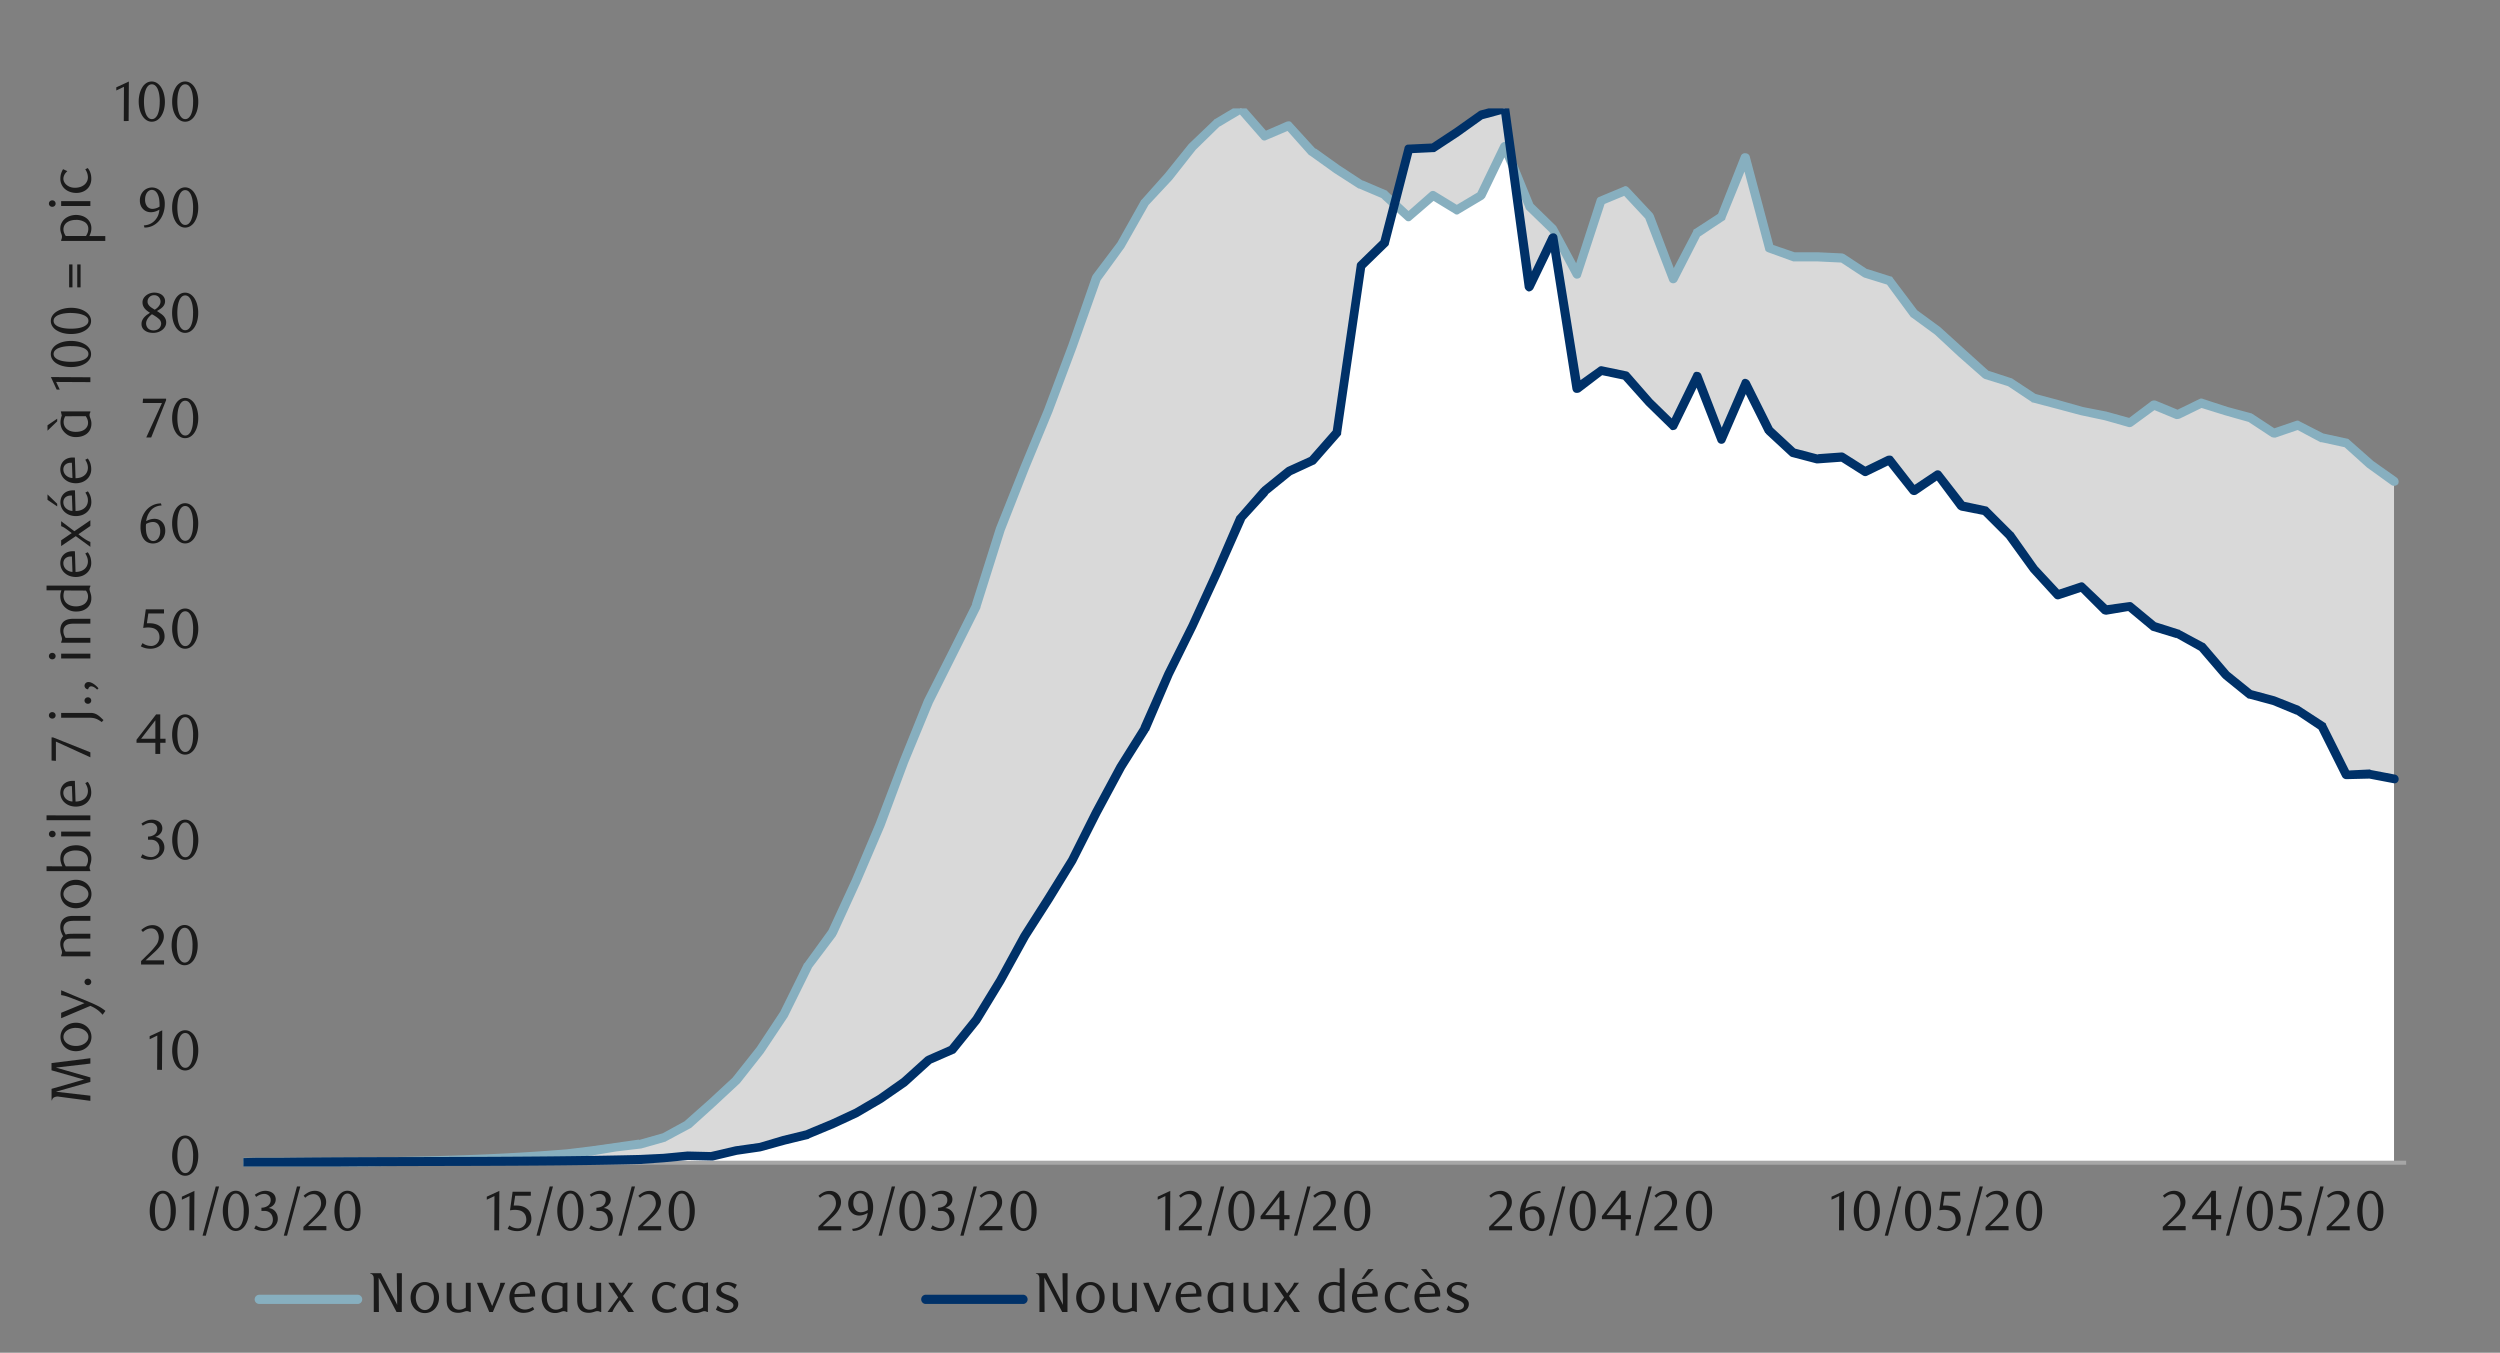 <svg id="Layer_1" data-name="Layer 1" xmlns="http://www.w3.org/2000/svg" xmlns:xlink="http://www.w3.org/1999/xlink" width="1460" height="790" viewBox="0 0 1460 790"><rect x="0" y="0" width="1460" height="790" fill="#808080" stroke="none"/><defs><style>.cls-1{fill:none;}.cls-2{clip-path:url(#clip-path);}.cls-3{clip-path:url(#clip-path-2);}.cls-4{fill:#fff;}.cls-5{fill:#d9d9d9;}.cls-6{fill:#a6a6a6;}.cls-7{fill:#87afbf;}.cls-8{fill:#003168;}.cls-9{fill:#1a1a1a;}</style><clipPath id="clip-path"><rect class="cls-1" x="142.16" y="63.3" width="1265.38" height="617.9"/></clipPath><clipPath id="clip-path-2"><rect class="cls-1" x="-124.29" y="-701.94" width="1713.6" height="2217.6"/></clipPath></defs><title>3-fr</title><g class="cls-2"><g class="cls-3"><path class="cls-4" d="M-679,678.86H149.22c74.74-.67,149.75-.05,224.44-1.68l14.12-.68,13.77-1.68,14.11.34,14.12-3,14.11-2,13.77-4,14.12-3.7,14.44-6L500,650l14.11-8.4,13.78-9.41,14.45-13.1,13.77-6,14.11-17.47L584,572.68l14.45-26.21,13.77-21.84,14.12-22.17,13.77-27.89,14.45-26.88,13.78-22.18,14.11-31.92,13.77-27.89,14.45-31.24,14.11-31.92,13.78-15.8,14.11-11.42,13.78-6.38,14.45-16.47,13.77-97.1,14.11-13.78,13.78-54.77L837,86.15l13.77-8.73L864.9,67.34l13.77-4,14.45,104.16L906.9,138.9l14.11,88,13.77-10.42,14.45,2.69L963.34,235l13.78,13.78,14.11-29.24,14.11,37,14.12-32.59,13.77,27.55,14.11,12.77,14.12,3.7,14.11-1,13.77,8.4,14.12-6.72,14.11,17.81,14.11-9.07,13.78,18.14,14.11,3L1174,312.62l13.77,19.82,14.11,14.78,13.78-4.36,14.11,13.44,14.11-2L1258,366l13.77,4,14.11,7.73L1300,394.26l14.11,11.43,13.77,3.69L1342,415.1l14.11,9.07,14.11,28.22,13.78-.33,14.11,3V678.86H-679"/><path class="cls-5" d="M-679,678.86H121c74.82-.46,150,1.38,224.45-6.72l28.22-4,14.12-4,13.77-7.39,14.11-12.43,14.12-13.44,14.11-17.47,13.77-20.84,14.12-28.56,14.44-19.15L500,514.22l14.11-32.6,13.78-37,14.45-34.94,27.88-55.78,13.78-45L598.45,273l13.77-33.27,14.12-37.63,13.77-39.65,14.45-19.15,13.78-24.86L682.45,103l13.77-17.13L710.67,72l14.11-8.74,13.78,16.13,14.11-6.05,13.78,15.46L780.9,98.92l13.77,8.74,14.11,6,13.78,13.11L837,114l13.77,8.74L864.9,114l13.77-28.56,14.45,34.61L906.9,134.2,921,160.41l13.77-43,14.45-6.05,14.11,15.12,13.78,36.29,14.11-26.88,14.11-9.07,14.12-34.95L1033.23,145l14.11,5h14.12l14.11.67,13.77,9.08,14.12,4,14.11,19.49,14.11,10.08,13.78,12.76,14.11,12.44,14.45,4.7,13.77,9.41L1201.9,236l13.78,4,14.11,3,14.11,3.7L1258,236.34l13.77,5.72,14.11-6.72L1300,240l14.11,4,13.77,8.74,14.12-4.37,14.11,7.39,14.11,2.69L1384,271.29l14.11,9.74V455.08l-14.11-3-13.78.33-14.11-28.22L1342,415.1l-14.12-5.72-13.77-3.69L1300,394.26,1285.9,377.8l-14.11-7.73L1258,366l-14.12-11.76-14.11,2-14.11-13.44-13.78,4.36-14.11-14.78L1174,312.62l-14.45-14.12-14.11-3-13.78-18.14-14.11,9.07-14.11-17.81-14.12,6.72-13.77-8.4-14.11,1-14.12-3.7-14.11-12.77-13.77-27.55-14.12,32.59-14.11-37-14.11,29.24L963.34,235l-14.11-15.79-14.45-2.69L921,226.94l-14.11-88-13.78,28.56L878.67,63.3l-13.77,4L850.78,77.42,837,86.15l-14.45.67-13.78,54.77-14.11,13.78-13.77,97.1-14.45,16.47-13.78,6.38-14.11,11.42-13.78,15.8-14.11,31.92L696.22,365.7l-13.77,27.89-14.11,31.92-13.78,22.18-14.45,26.88-13.77,27.89-14.12,22.17-13.77,21.84L584,572.68l-13.78,22.85L556.11,613l-13.77,6-14.45,13.1-13.78,9.41L500,650l-13.78,6.38-14.44,6-14.12,3.7-13.77,4-14.11,2-14.12,3-14.11-.34-13.77,1.68-14.12.68c-74.69,1.63-149.7,1-224.44,1.68H-679"/></g></g><rect class="cls-6" x="142.16" y="677.85" width="1263.02" height="2.35"/><g class="cls-2"><g class="cls-3"><path class="cls-7" d="M-594.69,676.5h28.23c144.92,0,289.85-.55,434.78-.33H135.1c64.9-.19,131.61.41,196.23-5l13.77-1.68,28.23-4-.34.33,14.11-4-.67.34,14.11-7.73-.67.33L414,642.23l14.12-13.1-.34.33,14.11-17.8,13.78-20.84,13.77-27.88a.33.33,0,0,1,.34-.34l14.11-19.49-.33.67,14.11-30.57,13.77-32.59,14.12-37,14.11-35,14.11-27.89,14.11-28.22-.33.34,14.11-44.69L596.1,272l13.77-33.26L624,201.06l13.78-39.64a1.19,1.19,0,0,0,.34-.68l14.44-19.15,13.78-24.53a.33.33,0,0,1,.34-.33l13.77-15.46,13.78-17.13L709,70a.33.33,0,0,1,.34-.33l14.11-8.4a2.13,2.13,0,0,1,3,.33l14.12,16.13-3-.67,13.78-6c1.34-.33,2.35-.33,3,.67l14.11,15.46-.33-.67,14.11,10.08L796,105.64l-.34-.34,14.11,6c.34,0,.34.34.67.67l13.78,12.77h-3.36L835.33,112a2.51,2.51,0,0,1,3,0l13.78,8.4h-2.69l14.11-8.4-1,1,13.78-28.56A3.42,3.42,0,0,1,879,82.79a3.88,3.88,0,0,1,2.35,1.68l14.11,34.61-.67-.67,14.11,13.77a1.19,1.19,0,0,0,.34.68l14.11,26.2-4.7.34,13.77-42.67a2.35,2.35,0,0,1,1.35-1.68l14.44-6c1-.67,2-.34,3,.67L965,124.46c.34.33.34.67.68,1l13.77,36.29h-4.7l14.11-26.88c0-.67.34-1,.67-1l14.45-9.4-1,1.34,13.78-34.94a2.48,2.48,0,0,1,2.69-1.35,2.53,2.53,0,0,1,2.35,1.68l14.11,53.09-1.68-1.68,13.78,4.7h13.44l14.11.68c.67,0,1,.33,1.34.33l13.78,9.07-.34-.33,13.78,4.37c.67,0,1,.33,1.34,1l14.45,19.16-.67-.68L1133,191l14.45,13.11,13.78,12.43-1-.34,14.45,4.71c.33,0,.33,0,.67.33l13.78,9.08-.68-.34,13.78,3.7,14.11,4,13.78,2.69,14.45,4-2,.33,13.78-10.41A3.56,3.56,0,0,1,1259,234l13.78,5.71h-2l13.78-6.72a2.18,2.18,0,0,1,2,0l14.44,4.71,13.78,3.69c.34,0,.34.34.67.34l13.78,9.07-2-.33,13.78-4.71a2.05,2.05,0,0,1,2,.34l14.45,7.39-.67-.34,13.78,3a1.73,1.73,0,0,1,1.34.67L1386,269.27l13.78,9.75a3.06,3.06,0,0,1,.67,3.69,3.14,3.14,0,0,1-3.7.67L1382.34,273l-13.78-12.43,1,.67-13.78-3h-.67l-14.45-7.72,2,.33-13.78,4.71a5.65,5.65,0,0,1-2.35-.34l-13.78-9.07.68.33-14.12-4L1284.9,238l2-.33-13.77,6.72a5.85,5.85,0,0,1-2.36.33L1257,239l2.35-.33-13.78,10.08a3.2,3.2,0,0,1-2.35.67l-14.11-4-14.11-3-13.78-3.69-14.11-3.7c-.34,0-.67,0-.67-.34l-14.11-9.4.67.33-14.11-4.37c-.34-.33-.68-.33-1-.67l-14.11-12.43L1130,195.35l-13.78-10.08c-.33,0-.33-.33-.67-.67l-14.11-19.15,1.34,1-14.11-4.37c-.33,0-.33-.34-.67-.34l-13.78-9.07,1,.67-13.77-.67h-14.12c-.33,0-.67-.34-1-.34l-13.78-5c-1-.33-1.68-1-1.68-1.68l-14.11-53.08,5,.33-14.11,34.61c0,.67-.34,1-1,1.34l-14.11,9.41.67-1L979.47,164.1a2.8,2.8,0,0,1-2.35,1.35,2.51,2.51,0,0,1-2.35-1.68l-14.11-36.63.67,1L947.22,113l3,.67-14.45,6,1.68-1.68-14.11,43a2.13,2.13,0,0,1-2,1.68c-1,.34-2-.34-2.68-1.34l-13.78-25.88.34.34L891.1,122.1c0-.33-.33-.67-.33-1L876.32,86.49l4.7.33-13.77,28.56c-.34.34-.67.68-1,1l-14.11,8.4a2,2,0,0,1-2.69,0l-13.78-8.4,3-.33-14.45,12.43a2.24,2.24,0,0,1-3.36,0l-14.11-12.77,1,.34-14.12-6h-.33l-14.11-9.07L765.1,90.86c-.33,0-.33-.34-.67-.34L750.66,75.06l3,.68-14.11,6a2.19,2.19,0,0,1-3-.67L722.77,65.32l3.36.34L712,74.06l.33-.34L698.24,87.5,684.46,105l-14.11,15.12.34-.34-14.11,24.87L642.46,164.1l.34-.67-14.11,39.65-14.11,37.63L600.8,274l-14.11,35.95-14.11,44.69V355l-27.89,55.78-14.45,34.94-13.78,37-14.11,32.93L488.58,545.8c-.34.34-.34.34-.34.67l-14.45,19.15.34-.33L460,593.85,445.9,615l-13.77,17.47-.34.33-14.45,13.44L403.57,658.7c-.34,0-.34.33-.67.33l-13.78,7.39a1,1,0,0,1-.67.34l-14.11,4H374l-14.11,1.68-14.11,2.35-14.12,1.68-13.77,1-14.11.67-14.45.68-13.78,1-14.11.68H247.66l-14.44.33c-23.36.45-46.87.77-70.23.67H-594.69a2.47,2.47,0,0,1-2.69-2.68,2.4,2.4,0,0,1,2.69-2.36"/><path class="cls-8" d="M-594.69,676.5H135.1l14.12-.33H163c70.17-.81,140.55,0,210.67-1.68l13.78-.67,14.11-1.35,14.11.34H415l14.45-3.36,14.11-2,13.44-4L471.1,660h-.33l14.45-6L499,647.61l13.78-8.07,13.77-9.74,13.78-12.43c.34-.34.67-.34,1-.67l13.77-6.05-1,.67,14.11-17.47L582,571.34l14.12-25.88,14.11-22.17L624,501.11l13.78-27.55,14.45-26.88,14.11-22.51-.34.33,14.12-31.92,14.11-28.22,14.11-30.91,13.78-31.92c.33-.34.33-.34.67-.67l13.77-15.8c.34,0,.34,0,.34-.33L751,273.3a.33.33,0,0,0,.34-.33l14.11-6.39-1,.68,14.45-16.47-.67,1.35L792.32,155a2.61,2.61,0,0,1,.67-1.68l13.78-13.44-.67,1,14.11-54.43a2.22,2.22,0,0,1,2.35-2l14.11-.67-1,.34,13.78-9.08,13.78-9.74c.33-.34.67-.34,1-.67L878,61a3,3,0,0,1,2.35.34,2.83,2.83,0,0,1,1,1.68l14.45,104.16-5-.67,13.77-28.9a3.28,3.28,0,0,1,3-1.34,2.49,2.49,0,0,1,2,2.35l14.12,87.69-4.37-1.68,14.11-10.08a2.47,2.47,0,0,1,2-.67l14.44,3a2.53,2.53,0,0,1,1.35.67L965,233.32l13.78,13.44-4,.67,14.11-28.89a1.92,1.92,0,0,1,2.35-1.35,2.51,2.51,0,0,1,2.35,1.68l14.12,36.63H1003l14.11-32.6a2.14,2.14,0,0,1,2-1.68,3.44,3.44,0,0,1,2.69,1.68l13.77,27.56-.67-1,14.11,13.1-1-.67,14.11,3.7-.67-.34,13.77-1a3,3,0,0,1,1.68.34l13.78,8.73-2.35-.33,13.77-6.72c1.35-.34,2.69-.34,3.36.67l14.11,18.14-3.36-.67,14.12-9.41a2.61,2.61,0,0,1,3.36.68l14.11,18.14-1.68-1,14.11,3c.34,0,.67.33,1,.67l14.45,14.45a.32.32,0,0,1,.33.33l13.78,19.49,13.77,14.78-2.68-.67,14.11-4.7a2.22,2.22,0,0,1,2.35.67l14.11,13.44-2.35-.67,14.45-2a2.46,2.46,0,0,1,2,.67L1259.7,364l-1-.67,13.77,4.37c.34,0,.34,0,.68.34l13.77,7.39c.34,0,.67.33,1,.67L1302,392.58l-.33-.33,14.11,11.42-1-.67,13.78,3.7,14.44,5.71a.33.33,0,0,0,.34.33l14.45,9.41c.33,0,.67.67.67,1l14.11,28.22-2.35-1.34,13.78-.67c.33,0,.33.33.67.33l14.11,2.69a2.63,2.63,0,0,1,2,3,2.38,2.38,0,0,1-3,2l-14.11-2.69h.67l-14.11.34a2.82,2.82,0,0,1-2.35-1.34l-14.11-28.23,1,1-14.11-9.41.34.34-13.78-5.71-13.77-3.7a1.22,1.22,0,0,1-1-.34l-14.11-11.42a.33.33,0,0,0-.34-.34l-14.11-16.46.67.67-13.78-7.73.34.34L1257,368.39a1.16,1.16,0,0,1-.67-.33l-14.12-11.76,2,.33L1230.13,359a4.79,4.79,0,0,1-2.35-.67L1214,344.54l2.69.67-14.11,4.7a2.61,2.61,0,0,1-2.69-.67l-14.11-15.46-14.12-19.48.34.33-14.45-14.45,1.35.68-13.78-2.69a7.48,7.48,0,0,1-1.68-1l-13.78-18.48,3.36.67-13.77,9.41a3.07,3.07,0,0,1-3.7-.67l-14.11-17.81,3,.67-13.77,6.72a2.56,2.56,0,0,1-2.69,0l-13.78-8.73,1.35.67-13.78,1h-1l-14.11-3.7a2.58,2.58,0,0,1-1.34-.67l-13.78-12.77c-.33-.34-.33-.67-.67-.67l-13.78-27.55,4.71-.34-14.11,32.59a2.49,2.49,0,0,1-4.71,0l-14.45-37,5,.34-14.11,28.89a2.25,2.25,0,0,1-2,1.35,1.63,1.63,0,0,1-2-.67l-14.11-13.78-14.11-15.79,1.68,1-14.45-3,2-.33L922.69,229a3.81,3.81,0,0,1-2.69.34c-1-.34-1.34-1-1.68-2l-13.78-88,4.71.67-13.78,28.56a3.42,3.42,0,0,1-2.69,1.68,3.31,3.31,0,0,1-2.35-2.35L876.32,63.64l3,2.35-13.77,3.7.67-.34L852.13,79.43,838.35,88.5c-.33.34-.67.34-1.34.34l-14.11.67,2.35-2-14.11,54.76a1.75,1.75,0,0,1-.68,1.35l-13.77,13.44.67-1.35-14.11,97.11c0,.67,0,1-.34,1.34l-14.45,16.47c-.33.33-.67.67-1,.67l-13.78,6.38.67-.33-14.11,11.42h.34l-14.12,15.46.68-.68L713,335.46l-14.44,31.25L684.8,394.6,671,426.86c-.33,0-.33,0-.33.33L656.91,449l-14.45,26.88L628.35,503.8l-13.77,22.51L600.8,547.82,586.35,574l-14.11,23.19-14.11,17.47c-.34.34-.67.67-1,.67l-13.78,6,.68-.34-14.45,13.11-14.11,9.74L501,652.31l-13.78,6.39-14.45,6-.33.34-13.78,3.36-14.45,4-13.77,2-14.11,3.36h-.68l-13.77-.34-14.11,1.35-13.78,1c-65.54,1.67-131.34.75-196.9,1.68H-594.69a2.47,2.47,0,0,1-2.69-2.68,2.4,2.4,0,0,1,2.69-2.36"/></g></g><path class="cls-9" d="M115.79,674.94a17.9,17.9,0,0,1-.58,4.72,12.51,12.51,0,0,1-1.61,3.7,7.78,7.78,0,0,1-2.43,2.42,5.67,5.67,0,0,1-3.07.86,5.56,5.56,0,0,1-3-.87,8.12,8.12,0,0,1-2.39-2.42,13,13,0,0,1-1.6-3.69,18.19,18.19,0,0,1-.57-4.68,18.69,18.69,0,0,1,.57-4.75,13.4,13.4,0,0,1,1.58-3.75,7.64,7.64,0,0,1,2.4-2.46,5.62,5.62,0,0,1,3-.87,5.68,5.68,0,0,1,3.07.87,7.93,7.93,0,0,1,2.43,2.46,12.7,12.7,0,0,1,1.61,3.73A18.08,18.08,0,0,1,115.79,674.94Zm-3,0a25.54,25.54,0,0,0-.3-4,13.64,13.64,0,0,0-.87-3.26,5.94,5.94,0,0,0-1.43-2.16,3,3,0,0,0-4,0,5.94,5.94,0,0,0-1.43,2.14,13.83,13.83,0,0,0-.88,3.23,28.15,28.15,0,0,0,0,8.06,13.73,13.73,0,0,0,.89,3.22,6.14,6.14,0,0,0,1.45,2.14,2.83,2.83,0,0,0,2,.77,2.92,2.92,0,0,0,2-.77,5.75,5.75,0,0,0,1.44-2.14,13.33,13.33,0,0,0,.87-3.21A24.68,24.68,0,0,0,112.76,675Z"/><path class="cls-9" d="M91.77,624.76l.1-20-4.47,2.14v-1.78l7.34-3.39-.14,23.07Z"/><path class="cls-9" d="M115.79,613.46a18.31,18.31,0,0,1-.57,4.71,12.4,12.4,0,0,1-1.61,3.7,7.93,7.93,0,0,1-2.43,2.43,5.75,5.75,0,0,1-3.07.85,5.56,5.56,0,0,1-3-.87,8,8,0,0,1-2.4-2.42,12.46,12.46,0,0,1-1.59-3.69,18.19,18.19,0,0,1-.57-4.68,18.74,18.74,0,0,1,.57-4.75,13.11,13.11,0,0,1,1.58-3.75,7.52,7.52,0,0,1,2.39-2.46,5.8,5.8,0,0,1,6.11,0,7.93,7.93,0,0,1,2.43,2.46,12.65,12.65,0,0,1,1.61,3.74A18.47,18.47,0,0,1,115.79,613.46Zm-3,0a25.63,25.63,0,0,0-.3-4,14.65,14.65,0,0,0-.87-3.26,6.07,6.07,0,0,0-1.43-2.16,3,3,0,0,0-4,0,6.07,6.07,0,0,0-1.43,2.14,14.36,14.36,0,0,0-.87,3.23,27.22,27.22,0,0,0,0,8.06,13.26,13.26,0,0,0,.89,3.22,6,6,0,0,0,1.45,2.14,2.82,2.82,0,0,0,2,.78,2.89,2.89,0,0,0,2-.78,5.88,5.88,0,0,0,1.45-2.14,14.38,14.38,0,0,0,.87-3.2A24.9,24.9,0,0,0,112.77,613.5Z"/><path class="cls-9" d="M82.39,563.27v-2L86.73,557a41.94,41.94,0,0,0,4.36-4.92,7.41,7.41,0,0,0,1.63-4.4,7.22,7.22,0,0,0-.31-2.18,5.85,5.85,0,0,0-.87-1.75,4.09,4.09,0,0,0-1.37-1.15,4,4,0,0,0-1.82-.41,6.07,6.07,0,0,0-2.67.58,7.91,7.91,0,0,0-2.2,1.53l-1-1.19A12.94,12.94,0,0,1,85.68,541a8.31,8.31,0,0,1,3.49-.71,6.85,6.85,0,0,1,2.53.47,6.29,6.29,0,0,1,2.07,1.35,6.21,6.21,0,0,1,1.4,2.07,6.7,6.7,0,0,1,.51,2.65,7.39,7.39,0,0,1-.57,2.87,13.76,13.76,0,0,1-1.42,2.55,19.12,19.12,0,0,1-1.77,2.15c-.63.64-1.19,1.2-1.7,1.66L85,560.84H95.81v2.43Z"/><path class="cls-9" d="M115.46,552a17.87,17.87,0,0,1-.58,4.71,12.57,12.57,0,0,1-1.61,3.71,7.86,7.86,0,0,1-2.42,2.42,5.81,5.81,0,0,1-3.07.86,5.58,5.58,0,0,1-3-.88,8.12,8.12,0,0,1-2.39-2.42,12.46,12.46,0,0,1-1.59-3.69,17.75,17.75,0,0,1-.58-4.68,18.21,18.21,0,0,1,.58-4.74,13.17,13.17,0,0,1,1.57-3.76,7.71,7.71,0,0,1,2.4-2.45,5.55,5.55,0,0,1,3-.88,5.65,5.65,0,0,1,3.07.88,8,8,0,0,1,2.42,2.45,12.65,12.65,0,0,1,1.61,3.74A18.08,18.08,0,0,1,115.46,552Zm-3,0a27,27,0,0,0-.29-4,14.11,14.11,0,0,0-.88-3.26,5.81,5.81,0,0,0-1.43-2.15,3,3,0,0,0-4,0,5.85,5.85,0,0,0-1.43,2.14,13.74,13.74,0,0,0-.88,3.22,28.15,28.15,0,0,0,0,8.06,13.82,13.82,0,0,0,.89,3.23,6.24,6.24,0,0,0,1.45,2.14,2.88,2.88,0,0,0,2,.77,3,3,0,0,0,2-.77,5.83,5.83,0,0,0,1.44-2.14,13.79,13.79,0,0,0,.88-3.21A26.12,26.12,0,0,0,112.43,552Z"/><path class="cls-9" d="M90.62,488.79a5.65,5.65,0,0,1,2.2.6,5.74,5.74,0,0,1,1.7,1.35,6.42,6.42,0,0,1,1.1,1.93A6.93,6.93,0,0,1,96,495a5.9,5.9,0,0,1-.69,2.81,7.57,7.57,0,0,1-1.84,2.27,8.53,8.53,0,0,1-2.67,1.51,9,9,0,0,1-3.12.55,13.06,13.06,0,0,1-2.59-.28,10.68,10.68,0,0,1-2.87-1.14l1-1.87a8.79,8.79,0,0,0,5.14,1.68,4.36,4.36,0,0,0,1.77-.37,5,5,0,0,0,1.53-1,4.62,4.62,0,0,0,1.07-1.55,5,5,0,0,0,.4-2,6,6,0,0,0-.39-2.25,4.65,4.65,0,0,0-1.06-1.63,4.24,4.24,0,0,0-1.56-1,5.63,5.63,0,0,0-1.93-.33H86.44v-1.84a6.57,6.57,0,0,0,3.88-1.22A4,4,0,0,0,91.83,484a3.12,3.12,0,0,0-1.07-2.46,3.72,3.72,0,0,0-2.58-1,7,7,0,0,0-2.43.41,11.07,11.07,0,0,0-2.37,1.27L82.59,481a15.19,15.19,0,0,1,3-1.68,8.32,8.32,0,0,1,3.16-.62,7.28,7.28,0,0,1,2.45.38,6,6,0,0,1,1.91,1,4.83,4.83,0,0,1,1.37,5.4,5,5,0,0,1-.89,1.41A5.3,5.3,0,0,1,92.26,488,9.93,9.93,0,0,1,90.62,488.79Z"/><path class="cls-9" d="M115.82,490.48a18.31,18.31,0,0,1-.57,4.71,12.72,12.72,0,0,1-1.61,3.71,7.89,7.89,0,0,1-2.43,2.42,5.78,5.78,0,0,1-3.07.86,5.46,5.46,0,0,1-3-.88,7.92,7.92,0,0,1-2.4-2.42,12.46,12.46,0,0,1-1.59-3.69,17.7,17.7,0,0,1-.58-4.68,18.21,18.21,0,0,1,.58-4.74A13.59,13.59,0,0,1,102.7,482a7.71,7.71,0,0,1,2.4-2.45,5.64,5.64,0,0,1,3-.88,5.71,5.71,0,0,1,3.07.88,8,8,0,0,1,2.43,2.45,13,13,0,0,1,1.61,3.74A18.53,18.53,0,0,1,115.82,490.48Zm-3,0a27,27,0,0,0-.29-4,14.8,14.8,0,0,0-.87-3.26,6,6,0,0,0-1.44-2.15,3,3,0,0,0-4,0,5.94,5.94,0,0,0-1.43,2.14,13.29,13.29,0,0,0-.87,3.22,27.29,27.29,0,0,0,0,8.07,13.4,13.4,0,0,0,.88,3.22,6.24,6.24,0,0,0,1.45,2.14,2.88,2.88,0,0,0,2,.77,3,3,0,0,0,2-.77,6,6,0,0,0,1.45-2.14,14.32,14.32,0,0,0,.87-3.21A26,26,0,0,0,112.79,490.53Z"/><path class="cls-9" d="M93.56,433.81v6.48H90.73v-6.48h-11V432l11.45-14.8h2.41v14.21h3.09v2.37Zm-2.83-13.16L82.4,431.44h8.33Z"/><path class="cls-9" d="M115.77,429a18.3,18.3,0,0,1-.58,4.71,12.46,12.46,0,0,1-1.61,3.71,7.89,7.89,0,0,1-2.43,2.42,5.76,5.76,0,0,1-3.07.86,5.49,5.49,0,0,1-3-.88,8,8,0,0,1-2.4-2.42,13,13,0,0,1-1.59-3.69,18.19,18.19,0,0,1-.57-4.68,18.66,18.66,0,0,1,.57-4.74,13.6,13.6,0,0,1,1.58-3.76,7.68,7.68,0,0,1,2.39-2.45,5.74,5.74,0,0,1,6.11,0,8,8,0,0,1,2.43,2.45,12.76,12.76,0,0,1,1.61,3.74A18.52,18.52,0,0,1,115.77,429Zm-3,.05a25.67,25.67,0,0,0-.3-4.05,14.8,14.8,0,0,0-.87-3.26,5.9,5.9,0,0,0-1.43-2.15,3,3,0,0,0-4,0,6.07,6.07,0,0,0-1.43,2.14,14.27,14.27,0,0,0-.87,3.22,27.22,27.22,0,0,0,0,8.06,13.35,13.35,0,0,0,.89,3.23,6.1,6.1,0,0,0,1.45,2.14,2.88,2.88,0,0,0,2,.77,2.93,2.93,0,0,0,2-.77,5.85,5.85,0,0,0,1.45-2.14,14.32,14.32,0,0,0,.87-3.21A24.77,24.77,0,0,0,112.74,429Z"/><path class="cls-9" d="M95.78,358.27H86.63L85.78,364l.72,0h.73a11.27,11.27,0,0,1,4.32.72,7.36,7.36,0,0,1,2.73,1.84A6.5,6.5,0,0,1,95.7,369a9.29,9.29,0,0,1,.41,2.65,6.53,6.53,0,0,1-.67,3,7.27,7.27,0,0,1-1.81,2.27A8.42,8.42,0,0,1,91,378.35a9.61,9.61,0,0,1-3.14.51,12.77,12.77,0,0,1-2.68-.28,11,11,0,0,1-2.94-1.13l1-1.88a8.61,8.61,0,0,0,5.1,1.68,4.62,4.62,0,0,0,1.76-.36,4.81,4.81,0,0,0,1.54-1,5.24,5.24,0,0,0,1.09-1.58,5,5,0,0,0,.41-2,6.33,6.33,0,0,0-.59-2.91,5,5,0,0,0-1.53-1.8,5.76,5.76,0,0,0-2.14-.9,11.49,11.49,0,0,0-2.39-.25,14.72,14.72,0,0,0-1.49.08c-.5.06-1,.12-1.37.19l1.51-10.86H95.78Z"/><path class="cls-9" d="M115.79,367.17a17.87,17.87,0,0,1-.58,4.71,12.4,12.4,0,0,1-1.61,3.7,7.82,7.82,0,0,1-2.43,2.43,5.75,5.75,0,0,1-3.07.85,5.56,5.56,0,0,1-3-.87,8,8,0,0,1-2.39-2.42,12.73,12.73,0,0,1-1.6-3.69,18.19,18.19,0,0,1-.57-4.68,18.74,18.74,0,0,1,.57-4.75,13.4,13.4,0,0,1,1.58-3.75,7.74,7.74,0,0,1,2.4-2.46,5.62,5.62,0,0,1,3-.87,5.68,5.68,0,0,1,3.07.87,8,8,0,0,1,2.43,2.46,12.65,12.65,0,0,1,1.61,3.74A18,18,0,0,1,115.79,367.17Zm-3,.05a25.67,25.67,0,0,0-.3-4.05,13.64,13.64,0,0,0-.87-3.26,5.81,5.81,0,0,0-1.43-2.15,3,3,0,0,0-4,0,5.81,5.81,0,0,0-1.43,2.13,13.83,13.83,0,0,0-.88,3.23,28.15,28.15,0,0,0,0,8.06,13.82,13.82,0,0,0,.89,3.23,6.09,6.09,0,0,0,1.45,2.13,2.84,2.84,0,0,0,2,.78,2.89,2.89,0,0,0,2-.78,5.61,5.61,0,0,0,1.45-2.13,13.33,13.33,0,0,0,.87-3.21A24.86,24.86,0,0,0,112.76,367.22Z"/><path class="cls-9" d="M94.38,295.2a9.71,9.71,0,0,0-3,.59A8.48,8.48,0,0,0,89.18,297a7.3,7.3,0,0,0-1.45,1.5,17.47,17.47,0,0,0-1,1.53,11.74,11.74,0,0,0-.86,2.06,13.1,13.1,0,0,0-.52,2.28,10,10,0,0,1,2.52-1.06,9.22,9.22,0,0,1,2.35-.32,6.6,6.6,0,0,1,2.43.46,5.92,5.92,0,0,1,2,1.35,6.41,6.41,0,0,1,1.36,2.17,8.14,8.14,0,0,1,.5,2.93,8.06,8.06,0,0,1-.61,3.21,7.13,7.13,0,0,1-1.62,2.35,6.76,6.76,0,0,1-2.28,1.45,7.48,7.48,0,0,1-5.48-.06,6.13,6.13,0,0,1-2.32-1.75,8.64,8.64,0,0,1-1.56-3,14.27,14.27,0,0,1-.58-4.33,16.15,16.15,0,0,1,.92-5.52,14,14,0,0,1,2.52-4.38A11.42,11.42,0,0,1,89.33,295a10.64,10.64,0,0,1,4.66-1ZM85.3,306c0,.31-.08.63-.1,1s0,.66,0,1a18.71,18.71,0,0,0,.19,2.74,8.9,8.9,0,0,0,.56,2.13,5.64,5.64,0,0,0,1.54,2.34,3.09,3.09,0,0,0,2,.76,3.33,3.33,0,0,0,1.53-.38,3.83,3.83,0,0,0,1.29-1.1,6.14,6.14,0,0,0,.9-1.75,7,7,0,0,0,.35-2.27,6.57,6.57,0,0,0-1.16-4.23,3.77,3.77,0,0,0-3-1.39,7.12,7.12,0,0,0-2,.28A8.63,8.63,0,0,0,85.3,306Z"/><path class="cls-9" d="M115.77,305.68a17.87,17.87,0,0,1-.58,4.71,12.83,12.83,0,0,1-1.6,3.71,7.89,7.89,0,0,1-2.43,2.42,5.77,5.77,0,0,1-3.07.85,5.51,5.51,0,0,1-3-.87,8,8,0,0,1-2.4-2.42,12.46,12.46,0,0,1-1.59-3.69,17.75,17.75,0,0,1-.58-4.68,18.21,18.21,0,0,1,.58-4.74,13.17,13.17,0,0,1,1.57-3.76,7.85,7.85,0,0,1,2.4-2.46,5.63,5.63,0,0,1,3-.87,5.7,5.7,0,0,1,3.07.87,8.15,8.15,0,0,1,2.43,2.46,12.91,12.91,0,0,1,1.6,3.74A18,18,0,0,1,115.77,305.68Zm-3,.05a27,27,0,0,0-.29-4.05,14.11,14.11,0,0,0-.88-3.26,5.81,5.81,0,0,0-1.43-2.15,3,3,0,0,0-4,0,5.85,5.85,0,0,0-1.43,2.14,13.74,13.74,0,0,0-.88,3.22,28.15,28.15,0,0,0,0,8.06,13.82,13.82,0,0,0,.89,3.23,6.24,6.24,0,0,0,1.45,2.14,2.88,2.88,0,0,0,2,.77,3,3,0,0,0,2-.77,5.83,5.83,0,0,0,1.44-2.14,13.79,13.79,0,0,0,.88-3.21A26.12,26.12,0,0,0,112.74,305.73Z"/><path class="cls-9" d="M88.3,255.49H85.41l9.18-20.14H83.33l.2-2.53H97v.89Z"/><path class="cls-9" d="M115.78,244.19a17.87,17.87,0,0,1-.58,4.71,12.46,12.46,0,0,1-1.61,3.71,7.89,7.89,0,0,1-2.43,2.42,5.76,5.76,0,0,1-3.07.86,5.49,5.49,0,0,1-3-.88,8,8,0,0,1-2.39-2.42,12.73,12.73,0,0,1-1.6-3.69,18.19,18.19,0,0,1-.57-4.68,18.66,18.66,0,0,1,.57-4.74,13.6,13.6,0,0,1,1.58-3.76,7.71,7.71,0,0,1,2.4-2.45,5.54,5.54,0,0,1,3-.88,5.6,5.6,0,0,1,3.07.88,8,8,0,0,1,2.43,2.45,12.76,12.76,0,0,1,1.61,3.74A18.08,18.08,0,0,1,115.78,244.19Zm-3,.05a25.67,25.67,0,0,0-.3-4.05,13.77,13.77,0,0,0-.87-3.26,5.81,5.81,0,0,0-1.43-2.15,3,3,0,0,0-4,0,5.85,5.85,0,0,0-1.43,2.14,13.74,13.74,0,0,0-.88,3.22,28.15,28.15,0,0,0,0,8.06,13.82,13.82,0,0,0,.89,3.23,6.24,6.24,0,0,0,1.45,2.14,2.88,2.88,0,0,0,2,.77,2.93,2.93,0,0,0,2-.77,5.73,5.73,0,0,0,1.45-2.14,13.33,13.33,0,0,0,.87-3.21A24.77,24.77,0,0,0,112.75,244.24Z"/><path class="cls-9" d="M87.58,182.65c-.46-.28-1-.6-1.46-1a7.9,7.9,0,0,1-1.41-1.25,7,7,0,0,1-1.07-1.66,5.44,5.44,0,0,1-.42-2.23,4.43,4.43,0,0,1,.57-2.2,6.21,6.21,0,0,1,1.54-1.78,7.73,7.73,0,0,1,4.78-1.64,8.46,8.46,0,0,1,2.46.34,6,6,0,0,1,2,1,4.93,4.93,0,0,1,1.33,1.58,4.28,4.28,0,0,1,.5,2.07,4.43,4.43,0,0,1-.38,1.87,5.46,5.46,0,0,1-1,1.5,8.39,8.39,0,0,1-1.53,1.25c-.58.39-1.2.77-1.84,1.14l.65.39L94,183.23a8.4,8.4,0,0,1,1.53,1.31,6.71,6.71,0,0,1,1.1,1.67,5.06,5.06,0,0,1,.42,2.13,4.74,4.74,0,0,1-.59,2.32,6.18,6.18,0,0,1-1.61,1.93,8.09,8.09,0,0,1-2.41,1.32,9.16,9.16,0,0,1-3,.49,11,11,0,0,1-2.61-.31,6.7,6.7,0,0,1-2.17-1,4.75,4.75,0,0,1-1.48-1.61,4.57,4.57,0,0,1-.54-2.25,5.11,5.11,0,0,1,.53-2.37,7.42,7.42,0,0,1,1.29-1.81A10.87,10.87,0,0,1,86,183.72C86.61,183.34,87.12,183,87.58,182.65Zm1.16.86a14.14,14.14,0,0,0-1.28,1.1,8.92,8.92,0,0,0-1.1,1.3,6.48,6.48,0,0,0-.76,1.45,4.47,4.47,0,0,0-.28,1.51,4.41,4.41,0,0,0,.28,1.53,4.12,4.12,0,0,0,.82,1.32,4,4,0,0,0,1.35.9,5.63,5.63,0,0,0,3.8,0,4.12,4.12,0,0,0,1.4-.9,3.77,3.77,0,0,0,.86-1.32,4.41,4.41,0,0,0,.28-1.53,3.67,3.67,0,0,0-1.42-2.7c-.33-.28-.67-.56-1-.82s-.73-.51-1.09-.74l-1-.63Zm1.62-2.67a7.88,7.88,0,0,0,1.26-.87,6.91,6.91,0,0,0,1.09-1.14,5.58,5.58,0,0,0,.76-1.31,3.94,3.94,0,0,0,.28-1.45,3.79,3.79,0,0,0-.79-2.3,3.44,3.44,0,0,0-1.21-1,3.54,3.54,0,0,0-1.69-.38,3.69,3.69,0,0,0-2.73,1.05,3.56,3.56,0,0,0-1.15,2.77,2.86,2.86,0,0,0,.33,1.39,5.08,5.08,0,0,0,.84,1.14,6.4,6.4,0,0,0,1.16.95c.44.29.88.56,1.32.83Z"/><path class="cls-9" d="M115.76,182.7a17.77,17.77,0,0,1-.58,4.71,12.71,12.71,0,0,1-1.6,3.71,7.89,7.89,0,0,1-2.43,2.42,5.81,5.81,0,0,1-3.07.86,5.51,5.51,0,0,1-3-.87,8.07,8.07,0,0,1-2.4-2.43,12.46,12.46,0,0,1-1.59-3.69,17.64,17.64,0,0,1-.58-4.68,18.21,18.21,0,0,1,.58-4.74,13.29,13.29,0,0,1,1.57-3.76,7.71,7.71,0,0,1,2.4-2.45,5.63,5.63,0,0,1,3-.87,5.73,5.73,0,0,1,3.07.87,8,8,0,0,1,2.43,2.45,13,13,0,0,1,1.6,3.74A18.08,18.08,0,0,1,115.76,182.7Zm-3,.05a27,27,0,0,0-.29-4.05,14,14,0,0,0-.88-3.25,5.86,5.86,0,0,0-1.43-2.16,3,3,0,0,0-4,0,5.94,5.94,0,0,0-1.43,2.14,13.88,13.88,0,0,0-.88,3.22,28.22,28.22,0,0,0,0,8.07,13.73,13.73,0,0,0,.89,3.22,6.24,6.24,0,0,0,1.45,2.14,2.88,2.88,0,0,0,2,.77,3,3,0,0,0,2-.77,5.83,5.83,0,0,0,1.44-2.14,13.79,13.79,0,0,0,.88-3.21A26,26,0,0,0,112.73,182.75Z"/><path class="cls-9" d="M84,131.63a10.36,10.36,0,0,0,3-.59,8.85,8.85,0,0,0,2.22-1.21,8.67,8.67,0,0,0,1.6-1.53,10.6,10.6,0,0,0,1.08-1.58,8.69,8.69,0,0,0,.79-2,12.27,12.27,0,0,0,.4-2.29,11,11,0,0,1-2.54,1.14,8.6,8.6,0,0,1-2.43.37,6.68,6.68,0,0,1-2.49-.46,5.91,5.91,0,0,1-2-1.33A6.27,6.27,0,0,1,82.19,120a7.71,7.71,0,0,1-.51-2.91,8,8,0,0,1,.61-3.22,7.42,7.42,0,0,1,1.6-2.39A6.61,6.61,0,0,1,86.16,110a7,7,0,0,1,2.63-.51,7,7,0,0,1,2.71.56,6.54,6.54,0,0,1,2.39,1.74,8.89,8.89,0,0,1,1.69,3,13,13,0,0,1,.65,4.33,16.41,16.41,0,0,1-.91,5.53,13.62,13.62,0,0,1-2.5,4.38,11.5,11.5,0,0,1-3.77,2.87,10.57,10.57,0,0,1-4.67,1Zm9.18-11q0-.36,0-.63v-.62a23.84,23.84,0,0,0-.25-3.16,9.07,9.07,0,0,0-.68-2.4,5.39,5.39,0,0,0-1.58-2.24,3.36,3.36,0,0,0-2-.69,3.1,3.1,0,0,0-1.47.38,3.81,3.81,0,0,0-1.25,1.1,5.74,5.74,0,0,0-.88,1.73,7.31,7.31,0,0,0-.33,2.29,6.24,6.24,0,0,0,1.22,4.19,4,4,0,0,0,3.14,1.4A8,8,0,0,0,93.17,120.67Z"/><path class="cls-9" d="M115.77,121.21a18.2,18.2,0,0,1-.57,4.71,12.72,12.72,0,0,1-1.61,3.71,7.78,7.78,0,0,1-2.43,2.42,5.78,5.78,0,0,1-3.07.86,5.54,5.54,0,0,1-3-.87,8,8,0,0,1-2.4-2.42,12.64,12.64,0,0,1-1.59-3.7,17.62,17.62,0,0,1-.58-4.67,18.24,18.24,0,0,1,.58-4.75,13.39,13.39,0,0,1,1.57-3.75,7.64,7.64,0,0,1,2.4-2.46,5.63,5.63,0,0,1,3-.87,5.7,5.7,0,0,1,3.07.87,7.93,7.93,0,0,1,2.43,2.46,13,13,0,0,1,1.61,3.73A18.53,18.53,0,0,1,115.77,121.21Zm-3,.05a25.81,25.81,0,0,0-.29-4.05,14.55,14.55,0,0,0-.87-3.25,6.09,6.09,0,0,0-1.44-2.16,3,3,0,0,0-4,0,5.94,5.94,0,0,0-1.43,2.14,13.38,13.38,0,0,0-.87,3.23,27.22,27.22,0,0,0,0,8.06,12.82,12.82,0,0,0,.89,3.22,6,6,0,0,0,1.44,2.14,2.84,2.84,0,0,0,2,.77,2.9,2.9,0,0,0,2-.77,5.88,5.88,0,0,0,1.45-2.14,14.32,14.32,0,0,0,.87-3.21A24.73,24.73,0,0,0,112.74,121.26Z"/><path class="cls-9" d="M72.29,70.69l.1-20-4.48,2.14V51l7.34-3.39-.13,23.07Z"/><path class="cls-9" d="M96.31,59.39a17.87,17.87,0,0,1-.58,4.71,12.57,12.57,0,0,1-1.61,3.71,7.89,7.89,0,0,1-2.43,2.42,5.75,5.75,0,0,1-3.07.85,5.56,5.56,0,0,1-3-.87,8,8,0,0,1-2.39-2.42,12.73,12.73,0,0,1-1.6-3.69A18.19,18.19,0,0,1,81,59.42a18.74,18.74,0,0,1,.57-4.75,13.53,13.53,0,0,1,1.58-3.75,7.74,7.74,0,0,1,2.4-2.46,5.62,5.62,0,0,1,3-.87,5.68,5.68,0,0,1,3.07.87,8,8,0,0,1,2.43,2.46,12.65,12.65,0,0,1,1.61,3.74A18,18,0,0,1,96.31,59.39Zm-3,0a25.67,25.67,0,0,0-.3-4,13.64,13.64,0,0,0-.87-3.26A5.81,5.81,0,0,0,90.68,50a3,3,0,0,0-4,0,5.9,5.9,0,0,0-1.43,2.13,14,14,0,0,0-.88,3.23,28.15,28.15,0,0,0,0,8.06,13.82,13.82,0,0,0,.89,3.23,6.09,6.09,0,0,0,1.45,2.13,2.84,2.84,0,0,0,2,.78,2.89,2.89,0,0,0,2-.78,5.61,5.61,0,0,0,1.45-2.13A13.33,13.33,0,0,0,93,63.42,24.86,24.86,0,0,0,93.28,59.44Z"/><path class="cls-9" d="M115.79,59.39a17.87,17.87,0,0,1-.58,4.71,12.57,12.57,0,0,1-1.61,3.71,7.89,7.89,0,0,1-2.43,2.42,5.75,5.75,0,0,1-3.07.85,5.56,5.56,0,0,1-3-.87,7.89,7.89,0,0,1-2.39-2.42,12.73,12.73,0,0,1-1.6-3.69,18.19,18.19,0,0,1-.57-4.68,18.74,18.74,0,0,1,.57-4.75,13.53,13.53,0,0,1,1.58-3.75,7.74,7.74,0,0,1,2.4-2.46,5.62,5.62,0,0,1,3-.87,5.68,5.68,0,0,1,3.07.87,8,8,0,0,1,2.43,2.46,12.65,12.65,0,0,1,1.61,3.74A18,18,0,0,1,115.79,59.39Zm-3,0a25.67,25.67,0,0,0-.3-4,13.64,13.64,0,0,0-.87-3.26A5.81,5.81,0,0,0,110.16,50a3,3,0,0,0-4,0,6,6,0,0,0-1.44,2.13,14.51,14.51,0,0,0-.87,3.23,28.15,28.15,0,0,0,0,8.06,13.82,13.82,0,0,0,.89,3.23,6.09,6.09,0,0,0,1.45,2.13,2.84,2.84,0,0,0,2,.78,2.89,2.89,0,0,0,2-.78,5.72,5.72,0,0,0,1.45-2.13,13.33,13.33,0,0,0,.87-3.21A24.86,24.86,0,0,0,112.76,59.44Z"/><path class="cls-9" d="M102.68,707.2a18.31,18.31,0,0,1-.57,4.71,12.4,12.4,0,0,1-1.61,3.7A7.93,7.93,0,0,1,98.07,718a5.75,5.75,0,0,1-3.07.85,5.56,5.56,0,0,1-3-.87,8,8,0,0,1-2.4-2.42A12.73,12.73,0,0,1,88,711.91a18.19,18.19,0,0,1-.57-4.68,18.74,18.74,0,0,1,.57-4.75,13.11,13.11,0,0,1,1.58-3.75A7.52,7.52,0,0,1,92,696.27a5.8,5.8,0,0,1,6.11,0,7.93,7.93,0,0,1,2.43,2.46,12.65,12.65,0,0,1,1.61,3.74A18.47,18.47,0,0,1,102.68,707.2Zm-3,0a25.67,25.67,0,0,0-.3-4,14.65,14.65,0,0,0-.87-3.26,5.81,5.81,0,0,0-1.43-2.15,3,3,0,0,0-4,0,5.93,5.93,0,0,0-1.43,2.13,14.36,14.36,0,0,0-.87,3.23,27.22,27.22,0,0,0,0,8.06,13.26,13.26,0,0,0,.89,3.22,6,6,0,0,0,1.45,2.14,2.82,2.82,0,0,0,2,.78,2.89,2.89,0,0,0,2-.78,5.76,5.76,0,0,0,1.45-2.14,14.23,14.23,0,0,0,.87-3.2A24.86,24.86,0,0,0,99.66,707.25Z"/><path class="cls-9" d="M110.58,718.5l.1-20-4.47,2.14v-1.78l7.33-3.39-.13,23.07Z"/><path class="cls-9" d="M120.19,721.62h-1.91L126,692.9h1.94Z"/><path class="cls-9" d="M145.36,707.2a18.31,18.31,0,0,1-.57,4.71,12.66,12.66,0,0,1-1.61,3.7,7.93,7.93,0,0,1-2.43,2.43,5.77,5.77,0,0,1-3.07.85,5.54,5.54,0,0,1-3-.87,8,8,0,0,1-2.4-2.42,12.46,12.46,0,0,1-1.59-3.69,17.75,17.75,0,0,1-.58-4.68,18.29,18.29,0,0,1,.58-4.75,13.39,13.39,0,0,1,1.57-3.75,7.64,7.64,0,0,1,2.4-2.46,5.63,5.63,0,0,1,3-.87,5.7,5.7,0,0,1,3.07.87,7.93,7.93,0,0,1,2.43,2.46,12.92,12.92,0,0,1,1.61,3.74A18.47,18.47,0,0,1,145.36,707.2Zm-3,0a27,27,0,0,0-.29-4,14.65,14.65,0,0,0-.87-3.26,6,6,0,0,0-1.44-2.15,3,3,0,0,0-4,0,5.81,5.81,0,0,0-1.43,2.13,13.38,13.38,0,0,0-.87,3.23,27.22,27.22,0,0,0,0,8.06,12.82,12.82,0,0,0,.89,3.22,6,6,0,0,0,1.44,2.14,2.85,2.85,0,0,0,2,.78,2.91,2.91,0,0,0,2-.78,5.88,5.88,0,0,0,1.45-2.14,14.23,14.23,0,0,0,.87-3.2A26.12,26.12,0,0,0,142.33,707.25Z"/><path class="cls-9" d="M156.84,705.5a5.84,5.84,0,0,1,2.21.61,5.42,5.42,0,0,1,1.69,1.35,6.52,6.52,0,0,1,1.11,1.92,7,7,0,0,1,.39,2.37,5.94,5.94,0,0,1-.69,2.82,7.86,7.86,0,0,1-1.84,2.27,8.73,8.73,0,0,1-2.67,1.51,9.23,9.23,0,0,1-3.12.54,12.36,12.36,0,0,1-2.59-.28,10.24,10.24,0,0,1-2.88-1.13l1-1.88a8.78,8.78,0,0,0,5.13,1.68,4.53,4.53,0,0,0,1.78-.36,5.19,5.19,0,0,0,1.53-1,4.72,4.72,0,0,0,1.07-1.55,5.07,5.07,0,0,0,.39-2,6,6,0,0,0-.38-2.25,4.65,4.65,0,0,0-1.06-1.63,4.2,4.2,0,0,0-1.57-1,5.77,5.77,0,0,0-1.92-.32h-1.74V705.3a6.59,6.59,0,0,0,3.88-1.21,4,4,0,0,0,1.51-3.36,3.17,3.17,0,0,0-1.07-2.47,3.76,3.76,0,0,0-2.58-1,7.14,7.14,0,0,0-2.44.41A11.09,11.09,0,0,0,149.6,699l-.78-1.25a14.24,14.24,0,0,1,3-1.68,8.14,8.14,0,0,1,3.16-.63,7.54,7.54,0,0,1,2.45.38,6,6,0,0,1,1.91,1,4.66,4.66,0,0,1,1.24,1.58,4.88,4.88,0,0,1,.12,3.81,5.05,5.05,0,0,1-.88,1.42,5.73,5.73,0,0,1-1.32,1.07A10.9,10.9,0,0,1,156.84,705.5Z"/><path class="cls-9" d="M167.64,721.62h-1.91l7.7-28.72h1.94Z"/><path class="cls-9" d="M177.18,718.5v-2l4.34-4.31a41.15,41.15,0,0,0,4.36-4.92,7.39,7.39,0,0,0,1.63-4.39,7.29,7.29,0,0,0-.31-2.19,5.68,5.68,0,0,0-.87-1.74,4,4,0,0,0-1.37-1.15,3.91,3.91,0,0,0-1.83-.41,6.19,6.19,0,0,0-2.66.57,8.57,8.57,0,0,0-2.21,1.53l-.95-1.18a12.75,12.75,0,0,1,3.16-2.15,8.16,8.16,0,0,1,3.49-.72,6.66,6.66,0,0,1,2.53.48,6.29,6.29,0,0,1,2.07,1.35,6.21,6.21,0,0,1,1.4,2.07,6.68,6.68,0,0,1,.51,2.64,7.4,7.4,0,0,1-.57,2.88,13.68,13.68,0,0,1-1.42,2.54,18.28,18.28,0,0,1-1.78,2.16c-.62.64-1.19,1.19-1.69,1.65l-5.2,4.83H190.6v2.44Z"/><path class="cls-9" d="M210.54,707.2a18.31,18.31,0,0,1-.57,4.71,12.4,12.4,0,0,1-1.61,3.7,7.93,7.93,0,0,1-2.43,2.43,5.75,5.75,0,0,1-3.07.85,5.56,5.56,0,0,1-3-.87,8,8,0,0,1-2.4-2.42,12.46,12.46,0,0,1-1.59-3.69,18.19,18.19,0,0,1-.57-4.68,18.74,18.74,0,0,1,.57-4.75,13.11,13.11,0,0,1,1.58-3.75,7.52,7.52,0,0,1,2.39-2.46,5.8,5.8,0,0,1,6.11,0,7.93,7.93,0,0,1,2.43,2.46,12.65,12.65,0,0,1,1.61,3.74A18.47,18.47,0,0,1,210.54,707.2Zm-3,0a25.67,25.67,0,0,0-.3-4,14.65,14.65,0,0,0-.87-3.26,5.94,5.94,0,0,0-1.43-2.15,3,3,0,0,0-4,0,5.81,5.81,0,0,0-1.43,2.13,14.36,14.36,0,0,0-.87,3.23,27.22,27.22,0,0,0,0,8.06,13.26,13.26,0,0,0,.89,3.22,5.88,5.88,0,0,0,1.45,2.14,2.82,2.82,0,0,0,2,.78,2.89,2.89,0,0,0,2-.78,5.88,5.88,0,0,0,1.45-2.14,14.23,14.23,0,0,0,.87-3.2A24.86,24.86,0,0,0,207.52,707.25Z"/><path class="cls-9" d="M288.66,718.5l.1-20-4.48,2.14v-1.78l7.34-3.39-.13,23.07Z"/><path class="cls-9" d="M310,698.29h-9.14l-.86,5.76.72,0h.73a11.36,11.36,0,0,1,4.33.72,7.53,7.53,0,0,1,2.73,1.84,6.47,6.47,0,0,1,1.41,2.49,9,9,0,0,1,.41,2.65,6.53,6.53,0,0,1-.67,3,7.27,7.27,0,0,1-1.81,2.27,8.48,8.48,0,0,1-2.63,1.44,9.72,9.72,0,0,1-3.15.51,12.77,12.77,0,0,1-2.68-.28,11,11,0,0,1-2.94-1.13l1-1.88a8.65,8.65,0,0,0,5.1,1.68,4.58,4.58,0,0,0,1.76-.36,4.81,4.81,0,0,0,1.54-1,5.06,5.06,0,0,0,1.09-1.58,5,5,0,0,0,.41-2,6.3,6.3,0,0,0-.59-2.91,5,5,0,0,0-1.53-1.8,5.6,5.6,0,0,0-2.14-.9,11.49,11.49,0,0,0-2.39-.25,14.72,14.72,0,0,0-1.49.08c-.5.06-.95.12-1.37.19l1.52-10.86H310Z"/><path class="cls-9" d="M315.21,721.62H313.3L321,692.9h1.94Z"/><path class="cls-9" d="M340.71,707.2a18.31,18.31,0,0,1-.57,4.71,12.66,12.66,0,0,1-1.61,3.7A7.93,7.93,0,0,1,336.1,718a5.75,5.75,0,0,1-3.07.85,5.54,5.54,0,0,1-3-.87,8,8,0,0,1-2.4-2.42,12.46,12.46,0,0,1-1.59-3.69,18.18,18.18,0,0,1-.58-4.68,18.73,18.73,0,0,1,.58-4.75,13.11,13.11,0,0,1,1.58-3.75,7.52,7.52,0,0,1,2.39-2.46,5.8,5.8,0,0,1,6.11,0,7.93,7.93,0,0,1,2.43,2.46,12.92,12.92,0,0,1,1.61,3.74A18.47,18.47,0,0,1,340.71,707.2Zm-3,0a25.67,25.67,0,0,0-.3-4,14.65,14.65,0,0,0-.87-3.26,5.94,5.94,0,0,0-1.43-2.15,3,3,0,0,0-4,0,5.81,5.81,0,0,0-1.43,2.13,14.36,14.36,0,0,0-.87,3.23,27.22,27.22,0,0,0,0,8.06,13.26,13.26,0,0,0,.89,3.22,6,6,0,0,0,1.44,2.14,2.85,2.85,0,0,0,2,.78,2.91,2.91,0,0,0,2-.78,5.88,5.88,0,0,0,1.45-2.14,14.23,14.23,0,0,0,.87-3.2A24.86,24.86,0,0,0,337.69,707.25Z"/><path class="cls-9" d="M352.49,705.5a5.89,5.89,0,0,1,2.21.61,5.54,5.54,0,0,1,1.69,1.35,6.28,6.28,0,0,1,1.1,1.92,6.78,6.78,0,0,1,.4,2.37,5.94,5.94,0,0,1-.69,2.82,7.73,7.73,0,0,1-1.85,2.27,8.56,8.56,0,0,1-2.66,1.51,9.24,9.24,0,0,1-3.13.54,12.33,12.33,0,0,1-2.58-.28,10.24,10.24,0,0,1-2.88-1.13l1-1.88a8.78,8.78,0,0,0,5.13,1.68,4.53,4.53,0,0,0,1.78-.36,5.19,5.19,0,0,0,1.53-1,4.88,4.88,0,0,0,1.07-1.55,5.07,5.07,0,0,0,.39-2,6,6,0,0,0-.39-2.25,4.77,4.77,0,0,0-1.05-1.63,4.28,4.28,0,0,0-1.57-1,5.77,5.77,0,0,0-1.92-.32h-1.75V705.3a6.59,6.59,0,0,0,3.89-1.21,4,4,0,0,0,1.51-3.36,3.17,3.17,0,0,0-1.07-2.47,3.76,3.76,0,0,0-2.58-1,7.14,7.14,0,0,0-2.44.41,11.09,11.09,0,0,0-2.37,1.27l-.79-1.25a14.55,14.55,0,0,1,3-1.68,8.14,8.14,0,0,1,3.16-.63,7.59,7.59,0,0,1,2.45.38,5.89,5.89,0,0,1,1.9,1,4.76,4.76,0,0,1,1.37,5.39,4.86,4.86,0,0,1-.89,1.42,5.48,5.48,0,0,1-1.31,1.07A11.38,11.38,0,0,1,352.49,705.5Z"/><path class="cls-9" d="M363.12,721.62h-1.91l7.7-28.72h1.94Z"/><path class="cls-9" d="M372.66,718.5v-2l4.35-4.31a42.06,42.06,0,0,0,4.36-4.92A7.44,7.44,0,0,0,383,702.9a7.29,7.29,0,0,0-.31-2.19,5.68,5.68,0,0,0-.87-1.74,3.89,3.89,0,0,0-1.37-1.15,3.84,3.84,0,0,0-1.82-.41A6.21,6.21,0,0,0,376,698a8.52,8.52,0,0,0-2.2,1.53l-1-1.18a12.94,12.94,0,0,1,3.16-2.15,8.19,8.19,0,0,1,3.49-.72,6.66,6.66,0,0,1,2.53.48,6.43,6.43,0,0,1,2.08,1.35,6.52,6.52,0,0,1,1.4,2.07A6.68,6.68,0,0,1,386,702a7.41,7.41,0,0,1-.58,2.88,13.13,13.13,0,0,1-1.42,2.54,18.22,18.22,0,0,1-1.77,2.16c-.63.64-1.19,1.19-1.7,1.65l-5.2,4.83h10.8v2.44Z"/><path class="cls-9" d="M405.76,707.2a18.31,18.31,0,0,1-.57,4.71,12.4,12.4,0,0,1-1.61,3.7,7.93,7.93,0,0,1-2.43,2.43,5.75,5.75,0,0,1-3.07.85,5.56,5.56,0,0,1-3-.87,8,8,0,0,1-2.4-2.42,12.46,12.46,0,0,1-1.59-3.69,18.19,18.19,0,0,1-.57-4.68,18.74,18.74,0,0,1,.57-4.75,13.11,13.11,0,0,1,1.58-3.75,7.52,7.52,0,0,1,2.39-2.46,5.8,5.8,0,0,1,6.11,0,7.93,7.93,0,0,1,2.43,2.46,12.65,12.65,0,0,1,1.61,3.74A18.47,18.47,0,0,1,405.76,707.2Zm-3,0a25.67,25.67,0,0,0-.3-4,14.65,14.65,0,0,0-.87-3.26,5.94,5.94,0,0,0-1.43-2.15,3,3,0,0,0-4,0,5.93,5.93,0,0,0-1.43,2.13,14.36,14.36,0,0,0-.87,3.23,27.22,27.22,0,0,0,0,8.06,13.26,13.26,0,0,0,.89,3.22,5.88,5.88,0,0,0,1.45,2.14,2.82,2.82,0,0,0,2,.78,2.89,2.89,0,0,0,2-.78,5.88,5.88,0,0,0,1.45-2.14,14.23,14.23,0,0,0,.87-3.2A24.86,24.86,0,0,0,402.74,707.25Z"/><path class="cls-9" d="M477.86,718.5v-2l4.34-4.31a42.06,42.06,0,0,0,4.36-4.92,7.39,7.39,0,0,0,1.63-4.39,7.62,7.62,0,0,0-.31-2.19A5.48,5.48,0,0,0,487,699a3.86,3.86,0,0,0-1.36-1.15,3.91,3.91,0,0,0-1.83-.41,6.19,6.19,0,0,0-2.66.57,8.4,8.4,0,0,0-2.21,1.53l-.95-1.18a12.75,12.75,0,0,1,3.16-2.15,8.14,8.14,0,0,1,3.48-.72,6.71,6.71,0,0,1,2.54.48,6.29,6.29,0,0,1,2.07,1.35,6.36,6.36,0,0,1,1.4,2.07,6.68,6.68,0,0,1,.51,2.64,7.23,7.23,0,0,1-.58,2.88,13.09,13.09,0,0,1-1.41,2.54,18.28,18.28,0,0,1-1.78,2.16c-.62.64-1.19,1.19-1.69,1.65l-5.2,4.83h10.79v2.44Z"/><path class="cls-9" d="M497.63,717.61a10.11,10.11,0,0,0,3-.59,9.35,9.35,0,0,0,2.22-1.2,9.68,9.68,0,0,0,1.59-1.53,12.9,12.9,0,0,0,1.09-1.58,9,9,0,0,0,.79-2.06,11.32,11.32,0,0,0,.39-2.29,10.34,10.34,0,0,1-2.53,1.14,8.68,8.68,0,0,1-2.43.38,6.88,6.88,0,0,1-2.49-.46,5.84,5.84,0,0,1-2-1.34,6.32,6.32,0,0,1-1.38-2.13,7.8,7.8,0,0,1-.51-2.92,8,8,0,0,1,.61-3.22,7.51,7.51,0,0,1,1.59-2.39,7,7,0,0,1,2.27-1.48,7.12,7.12,0,0,1,2.64-.51,7,7,0,0,1,2.71.56,6.65,6.65,0,0,1,2.39,1.75,9,9,0,0,1,1.69,3,13,13,0,0,1,.64,4.32,16.41,16.41,0,0,1-.9,5.53,13.62,13.62,0,0,1-2.5,4.38,11.49,11.49,0,0,1-3.77,2.88,10.74,10.74,0,0,1-4.67,1Zm9.18-11c0-.24,0-.45,0-.62v-.63a25.83,25.83,0,0,0-.25-3.16,9.07,9.07,0,0,0-.68-2.4,5.39,5.39,0,0,0-1.58-2.24,3.36,3.36,0,0,0-2-.69,3.1,3.1,0,0,0-1.47.38,3.84,3.84,0,0,0-1.26,1.1,6.1,6.1,0,0,0-.87,1.73,7.31,7.31,0,0,0-.33,2.29,6.18,6.18,0,0,0,1.22,4.19,4,4,0,0,0,3.14,1.4A8,8,0,0,0,506.81,706.65Z"/><path class="cls-9" d="M515,721.62H513.1l7.7-28.72h1.94Z"/><path class="cls-9" d="M540.47,707.2a18.31,18.31,0,0,1-.57,4.71,12.4,12.4,0,0,1-1.61,3.7,7.93,7.93,0,0,1-2.43,2.43,5.75,5.75,0,0,1-3.07.85,5.56,5.56,0,0,1-3-.87,8,8,0,0,1-2.4-2.42,12.46,12.46,0,0,1-1.59-3.69,18.19,18.19,0,0,1-.57-4.68,18.74,18.74,0,0,1,.57-4.75,13.11,13.11,0,0,1,1.58-3.75,7.52,7.52,0,0,1,2.39-2.46,5.8,5.8,0,0,1,6.11,0,7.93,7.93,0,0,1,2.43,2.46,12.65,12.65,0,0,1,1.61,3.74A18.47,18.47,0,0,1,540.47,707.2Zm-3,0a25.67,25.67,0,0,0-.3-4,14.65,14.65,0,0,0-.87-3.26,5.94,5.94,0,0,0-1.43-2.15,3,3,0,0,0-4,0,5.93,5.93,0,0,0-1.43,2.13,14.36,14.36,0,0,0-.87,3.23,27.22,27.22,0,0,0,0,8.06,13.26,13.26,0,0,0,.89,3.22,5.88,5.88,0,0,0,1.45,2.14,2.82,2.82,0,0,0,2,.78,2.91,2.91,0,0,0,2-.78,5.88,5.88,0,0,0,1.45-2.14,14.23,14.23,0,0,0,.87-3.2A24.86,24.86,0,0,0,537.45,707.25Z"/><path class="cls-9" d="M552,705.5a5.84,5.84,0,0,1,2.2.61,5.58,5.58,0,0,1,1.7,1.35,6.28,6.28,0,0,1,1.1,1.92,7,7,0,0,1,.39,2.37,5.94,5.94,0,0,1-.69,2.82,7.7,7.7,0,0,1-1.84,2.27,8.8,8.8,0,0,1-2.66,1.51,9.28,9.28,0,0,1-3.13.54,12.26,12.26,0,0,1-2.58-.28,10.24,10.24,0,0,1-2.88-1.13l1-1.88a8.84,8.84,0,0,0,5.14,1.68,4.52,4.52,0,0,0,1.77-.36,5.19,5.19,0,0,0,1.53-1,4.72,4.72,0,0,0,1.07-1.55,4.9,4.9,0,0,0,.4-2,6,6,0,0,0-.39-2.25,4.77,4.77,0,0,0-1.05-1.63,4.37,4.37,0,0,0-1.57-1,5.88,5.88,0,0,0-1.93-.32h-1.74V705.3a6.56,6.56,0,0,0,3.88-1.21,4,4,0,0,0,1.51-3.36,3.17,3.17,0,0,0-1.06-2.47,3.8,3.8,0,0,0-2.59-1,7.08,7.08,0,0,0-2.43.41,10.64,10.64,0,0,0-2.37,1.27l-.79-1.25a14.49,14.49,0,0,1,3-1.68,8.18,8.18,0,0,1,3.16-.63,7.65,7.65,0,0,1,2.46.38,6,6,0,0,1,1.9,1,4.69,4.69,0,0,1,1.25,1.58,4.88,4.88,0,0,1,.12,3.81,5.08,5.08,0,0,1-.89,1.42,5.34,5.34,0,0,1-1.32,1.07A10.78,10.78,0,0,1,552,705.5Z"/><path class="cls-9" d="M562.75,721.62h-1.91l7.7-28.72h1.94Z"/><path class="cls-9" d="M572,718.5v-2l4.34-4.31a42.06,42.06,0,0,0,4.36-4.92,7.45,7.45,0,0,0,1.63-4.39,7.29,7.29,0,0,0-.32-2.19,5.26,5.26,0,0,0-.87-1.74,3.83,3.83,0,0,0-3.19-1.56,6.19,6.19,0,0,0-2.66.57,8.4,8.4,0,0,0-2.21,1.53l-1-1.18a12.57,12.57,0,0,1,3.16-2.15,8.14,8.14,0,0,1,3.48-.72,6.71,6.71,0,0,1,2.54.48,6.29,6.29,0,0,1,2.07,1.35,6.36,6.36,0,0,1,1.4,2.07,6.68,6.68,0,0,1,.51,2.64,7.23,7.23,0,0,1-.58,2.88,13.09,13.09,0,0,1-1.41,2.54,18.28,18.28,0,0,1-1.78,2.16c-.62.64-1.19,1.19-1.69,1.65l-5.2,4.83h10.79v2.44Z"/><path class="cls-9" d="M605.39,707.2a18.31,18.31,0,0,1-.57,4.71,12.4,12.4,0,0,1-1.61,3.7,7.93,7.93,0,0,1-2.43,2.43,5.75,5.75,0,0,1-3.07.85,5.56,5.56,0,0,1-3-.87,8,8,0,0,1-2.4-2.42,12.46,12.46,0,0,1-1.59-3.69,18.19,18.19,0,0,1-.57-4.68,18.74,18.74,0,0,1,.57-4.75,13.11,13.11,0,0,1,1.58-3.75,7.52,7.52,0,0,1,2.39-2.46,5.8,5.8,0,0,1,6.11,0,7.93,7.93,0,0,1,2.43,2.46,12.65,12.65,0,0,1,1.61,3.74A18.47,18.47,0,0,1,605.39,707.2Zm-3,0a25.67,25.67,0,0,0-.3-4,14.65,14.65,0,0,0-.87-3.26,5.94,5.94,0,0,0-1.43-2.15,3,3,0,0,0-4,0,5.93,5.93,0,0,0-1.43,2.13,14.36,14.36,0,0,0-.87,3.23,27.22,27.22,0,0,0,0,8.06,13.26,13.26,0,0,0,.89,3.22,5.88,5.88,0,0,0,1.45,2.14,2.82,2.82,0,0,0,2,.78,2.91,2.91,0,0,0,2-.78,5.88,5.88,0,0,0,1.45-2.14,14.23,14.23,0,0,0,.87-3.2A24.86,24.86,0,0,0,602.37,707.25Z"/><path class="cls-9" d="M680.48,718.5l.1-20-4.48,2.14v-1.78l7.34-3.39-.13,23.07Z"/><path class="cls-9" d="M688.44,718.5v-2l4.35-4.31a42.06,42.06,0,0,0,4.36-4.92,7.45,7.45,0,0,0,1.63-4.39,7.29,7.29,0,0,0-.32-2.19,5.68,5.68,0,0,0-.87-1.74,3.83,3.83,0,0,0-3.19-1.56,6.21,6.21,0,0,0-2.67.57,8.52,8.52,0,0,0-2.2,1.53l-.95-1.18a12.71,12.71,0,0,1,3.15-2.15,8.19,8.19,0,0,1,3.49-.72,6.71,6.71,0,0,1,2.54.48,6.28,6.28,0,0,1,3.47,3.42,6.68,6.68,0,0,1,.51,2.64,7.41,7.41,0,0,1-.58,2.88,13.09,13.09,0,0,1-1.41,2.54,19.31,19.31,0,0,1-1.78,2.16c-.63.64-1.19,1.19-1.7,1.65l-5.19,4.83h10.79v2.44Z"/><path class="cls-9" d="M707.13,721.62h-1.9l7.69-28.72h2Z"/><path class="cls-9" d="M732.63,707.2a18.31,18.31,0,0,1-.57,4.71,12.4,12.4,0,0,1-1.61,3.7A7.93,7.93,0,0,1,728,718a5.75,5.75,0,0,1-3.07.85,5.56,5.56,0,0,1-3-.87,8,8,0,0,1-2.4-2.42,12.46,12.46,0,0,1-1.59-3.69,18.19,18.19,0,0,1-.57-4.68,18.74,18.74,0,0,1,.57-4.75,13.11,13.11,0,0,1,1.58-3.75,7.52,7.52,0,0,1,2.39-2.46,5.8,5.8,0,0,1,6.11,0,7.93,7.93,0,0,1,2.43,2.46,12.65,12.65,0,0,1,1.61,3.74A18.47,18.47,0,0,1,732.63,707.2Zm-3,0a25.67,25.67,0,0,0-.3-4,14.65,14.65,0,0,0-.87-3.26,5.94,5.94,0,0,0-1.43-2.15,3,3,0,0,0-4,0,5.93,5.93,0,0,0-1.43,2.13,14.36,14.36,0,0,0-.87,3.23,27.22,27.22,0,0,0,0,8.06,13.26,13.26,0,0,0,.89,3.22,6,6,0,0,0,1.45,2.14,2.82,2.82,0,0,0,2,.78,2.89,2.89,0,0,0,2-.78,5.88,5.88,0,0,0,1.45-2.14,14.23,14.23,0,0,0,.87-3.2A24.86,24.86,0,0,0,729.61,707.25Z"/><path class="cls-9" d="M750,712v6.48h-2.83V712h-11v-1.78l11.45-14.81H750v14.22h3.09V712Zm-2.83-13.17-8.32,10.8h8.32Z"/><path class="cls-9" d="M757.61,721.62H755.7l7.7-28.72h1.94Z"/><path class="cls-9" d="M766.85,718.5v-2l4.35-4.31a42.06,42.06,0,0,0,4.36-4.92,7.45,7.45,0,0,0,1.63-4.39,7.29,7.29,0,0,0-.32-2.19A5.68,5.68,0,0,0,776,699a3.83,3.83,0,0,0-3.19-1.56,6.24,6.24,0,0,0-2.67.57,8.52,8.52,0,0,0-2.2,1.53l-1-1.18a12.71,12.71,0,0,1,3.15-2.15,8.19,8.19,0,0,1,3.49-.72,6.71,6.71,0,0,1,2.54.48,6.29,6.29,0,0,1,2.07,1.35,6.36,6.36,0,0,1,1.4,2.07,6.68,6.68,0,0,1,.51,2.64,7.23,7.23,0,0,1-.58,2.88,13.09,13.09,0,0,1-1.41,2.54,19.31,19.31,0,0,1-1.78,2.16c-.63.64-1.19,1.19-1.7,1.65l-5.19,4.83h10.79v2.44Z"/><path class="cls-9" d="M800.25,707.2a18.31,18.31,0,0,1-.57,4.71,12.66,12.66,0,0,1-1.61,3.7,7.93,7.93,0,0,1-2.43,2.43,5.75,5.75,0,0,1-3.07.85,5.54,5.54,0,0,1-3-.87,8,8,0,0,1-2.4-2.42,12.46,12.46,0,0,1-1.59-3.69,18.18,18.18,0,0,1-.58-4.68,18.73,18.73,0,0,1,.58-4.75,13.39,13.39,0,0,1,1.57-3.75,7.64,7.64,0,0,1,2.4-2.46,5.8,5.8,0,0,1,6.11,0,7.93,7.93,0,0,1,2.43,2.46,12.92,12.92,0,0,1,1.61,3.74A18.47,18.47,0,0,1,800.25,707.2Zm-3,0a25.72,25.72,0,0,0-.29-4,14.65,14.65,0,0,0-.87-3.26,5.94,5.94,0,0,0-1.43-2.15,3,3,0,0,0-4,0,5.81,5.81,0,0,0-1.43,2.13,13.85,13.85,0,0,0-.87,3.23,27.22,27.22,0,0,0,0,8.06,12.82,12.82,0,0,0,.89,3.22,6,6,0,0,0,1.44,2.14,2.85,2.85,0,0,0,2,.78,2.91,2.91,0,0,0,2-.78,5.88,5.88,0,0,0,1.45-2.14,14.23,14.23,0,0,0,.87-3.2A24.9,24.9,0,0,0,797.22,707.25Z"/><path class="cls-9" d="M869.65,718.5v-2l4.34-4.31a42.06,42.06,0,0,0,4.36-4.92A7.39,7.39,0,0,0,880,702.9a7.29,7.29,0,0,0-.31-2.19,5.48,5.48,0,0,0-.88-1.74,3.86,3.86,0,0,0-1.36-1.15,3.91,3.91,0,0,0-1.83-.41,6.19,6.19,0,0,0-2.66.57,8.57,8.57,0,0,0-2.21,1.53l-1-1.18a12.75,12.75,0,0,1,3.16-2.15,8.16,8.16,0,0,1,3.49-.72,6.66,6.66,0,0,1,2.53.48,6.29,6.29,0,0,1,2.07,1.35,6.21,6.21,0,0,1,1.4,2.07,6.68,6.68,0,0,1,.51,2.64,7.4,7.4,0,0,1-.57,2.88,13.68,13.68,0,0,1-1.42,2.54,18.28,18.28,0,0,1-1.78,2.16c-.62.64-1.19,1.19-1.69,1.65l-5.2,4.83h10.79v2.44Z"/><path class="cls-9" d="M899.82,696.71a10,10,0,0,0-3,.6,8.48,8.48,0,0,0-2.16,1.18,7.05,7.05,0,0,0-1.45,1.5,17.47,17.47,0,0,0-.95,1.53,11.42,11.42,0,0,0-.86,2.06,12.25,12.25,0,0,0-.52,2.28,10.39,10.39,0,0,1,2.51-1.07,9.34,9.34,0,0,1,2.36-.31,6.44,6.44,0,0,1,2.43.46,6,6,0,0,1,2,1.35,6.31,6.31,0,0,1,1.36,2.17,8.79,8.79,0,0,1-.11,6.14A7.13,7.13,0,0,1,899.8,717a6.86,6.86,0,0,1-2.28,1.45,7.31,7.31,0,0,1-2.64.49,7.16,7.16,0,0,1-2.84-.56,6,6,0,0,1-2.32-1.74,8.64,8.64,0,0,1-1.56-3,14.27,14.27,0,0,1-.58-4.33,16.2,16.2,0,0,1,.92-5.53,13.91,13.91,0,0,1,2.52-4.37,11.42,11.42,0,0,1,3.75-2.88,10.64,10.64,0,0,1,4.66-1Zm-9.08,10.83c0,.31-.08.63-.1,1s0,.65,0,1a18.48,18.48,0,0,0,.19,2.73,8.54,8.54,0,0,0,.56,2.14,5.71,5.71,0,0,0,1.54,2.34,3.14,3.14,0,0,0,2,.76,3.33,3.33,0,0,0,1.53-.38,3.87,3.87,0,0,0,1.29-1.11,6,6,0,0,0,.9-1.74A7.07,7.07,0,0,0,899,712a6.47,6.47,0,0,0-1.17-4.23,3.75,3.75,0,0,0-3-1.4,7.53,7.53,0,0,0-1.95.28A9.09,9.09,0,0,0,890.74,707.54Z"/><path class="cls-9" d="M906.43,721.62h-1.9l7.7-28.72h1.94Z"/><path class="cls-9" d="M931.93,707.2a18.31,18.31,0,0,1-.57,4.71,12.4,12.4,0,0,1-1.61,3.7,7.93,7.93,0,0,1-2.43,2.43,5.75,5.75,0,0,1-3.07.85,5.56,5.56,0,0,1-3-.87,8,8,0,0,1-2.4-2.42,12.73,12.73,0,0,1-1.59-3.69,18.19,18.19,0,0,1-.57-4.68,18.74,18.74,0,0,1,.57-4.75,13.11,13.11,0,0,1,1.58-3.75,7.62,7.62,0,0,1,2.39-2.46,5.8,5.8,0,0,1,6.11,0,7.93,7.93,0,0,1,2.43,2.46,12.65,12.65,0,0,1,1.61,3.74A18.47,18.47,0,0,1,931.93,707.2Zm-3,0a25.67,25.67,0,0,0-.3-4,14.65,14.65,0,0,0-.87-3.26,5.81,5.81,0,0,0-1.43-2.15,3,3,0,0,0-4,0,5.93,5.93,0,0,0-1.43,2.13,14.36,14.36,0,0,0-.87,3.23,27.22,27.22,0,0,0,0,8.06,13.26,13.26,0,0,0,.89,3.22,6,6,0,0,0,1.45,2.14,2.82,2.82,0,0,0,2,.78,2.89,2.89,0,0,0,2-.78,5.76,5.76,0,0,0,1.45-2.14,14.23,14.23,0,0,0,.87-3.2A24.86,24.86,0,0,0,928.91,707.25Z"/><path class="cls-9" d="M949.34,712v6.48h-2.83V712h-11v-1.78l11.45-14.81h2.4v14.22h3.09V712Zm-2.83-13.17-8.32,10.8h8.32Z"/><path class="cls-9" d="M956.91,721.62H955l7.7-28.72h1.94Z"/><path class="cls-9" d="M966.15,718.5v-2l4.35-4.31a42.06,42.06,0,0,0,4.36-4.92,7.45,7.45,0,0,0,1.63-4.39,7.29,7.29,0,0,0-.32-2.19,5.68,5.68,0,0,0-.87-1.74,3.83,3.83,0,0,0-3.19-1.56,6.16,6.16,0,0,0-2.66.57,8.4,8.4,0,0,0-2.21,1.53l-1-1.18a12.57,12.57,0,0,1,3.16-2.15,8.14,8.14,0,0,1,3.48-.72,6.71,6.71,0,0,1,2.54.48,6.29,6.29,0,0,1,2.07,1.35,6.36,6.36,0,0,1,1.4,2.07,6.68,6.68,0,0,1,.51,2.64,7.23,7.23,0,0,1-.58,2.88,13.09,13.09,0,0,1-1.41,2.54,18.28,18.28,0,0,1-1.78,2.16c-.63.64-1.19,1.19-1.69,1.65l-5.2,4.83h10.79v2.44Z"/><path class="cls-9" d="M999.88,707.2a18.31,18.31,0,0,1-.57,4.71,12.66,12.66,0,0,1-1.61,3.7,7.93,7.93,0,0,1-2.43,2.43,5.75,5.75,0,0,1-3.07.85,5.54,5.54,0,0,1-3-.87,8,8,0,0,1-2.4-2.42,12.46,12.46,0,0,1-1.59-3.69,18.18,18.18,0,0,1-.58-4.68,18.73,18.73,0,0,1,.58-4.75,13.39,13.39,0,0,1,1.57-3.75,7.64,7.64,0,0,1,2.4-2.46,5.8,5.8,0,0,1,6.11,0,7.93,7.93,0,0,1,2.43,2.46,12.92,12.92,0,0,1,1.61,3.74A18.47,18.47,0,0,1,999.88,707.2Zm-3,0a25.72,25.72,0,0,0-.29-4,14.65,14.65,0,0,0-.87-3.26,5.83,5.83,0,0,0-1.44-2.15,3,3,0,0,0-4,0,5.81,5.81,0,0,0-1.43,2.13,13.85,13.85,0,0,0-.87,3.23,27.22,27.22,0,0,0,0,8.06,12.82,12.82,0,0,0,.89,3.22,6,6,0,0,0,1.44,2.14,2.85,2.85,0,0,0,2,.78,2.91,2.91,0,0,0,2-.78,5.88,5.88,0,0,0,1.45-2.14,14.23,14.23,0,0,0,.87-3.2A24.9,24.9,0,0,0,996.85,707.25Z"/><path class="cls-9" d="M1074,718.5l.1-20-4.48,2.14v-1.78l7.34-3.39-.13,23.07Z"/><path class="cls-9" d="M1097.84,707.2a17.87,17.87,0,0,1-.58,4.71,12.4,12.4,0,0,1-1.61,3.7,7.93,7.93,0,0,1-2.43,2.43,5.74,5.74,0,0,1-3.06.85,5.57,5.57,0,0,1-3-.87,8,8,0,0,1-2.39-2.42,12.73,12.73,0,0,1-1.6-3.69,18.19,18.19,0,0,1-.57-4.68,18.74,18.74,0,0,1,.57-4.75,13.4,13.4,0,0,1,1.58-3.75,7.64,7.64,0,0,1,2.4-2.46,5.78,5.78,0,0,1,6.1,0,7.93,7.93,0,0,1,2.43,2.46,12.65,12.65,0,0,1,1.61,3.74A18,18,0,0,1,1097.84,707.2Zm-3,0a25.67,25.67,0,0,0-.3-4,13.64,13.64,0,0,0-.87-3.26,5.81,5.81,0,0,0-1.43-2.15,3,3,0,0,0-4,0,5.81,5.81,0,0,0-1.43,2.13,13.83,13.83,0,0,0-.88,3.23,28.15,28.15,0,0,0,0,8.06,13.73,13.73,0,0,0,.89,3.22,6.14,6.14,0,0,0,1.45,2.14,2.84,2.84,0,0,0,2,.78,2.93,2.93,0,0,0,2-.78,5.75,5.75,0,0,0,1.44-2.14,13.24,13.24,0,0,0,.87-3.2A24.86,24.86,0,0,0,1094.81,707.25Z"/><path class="cls-9" d="M1102.61,721.62h-1.91l7.7-28.72h1.94Z"/><path class="cls-9" d="M1127.78,707.2a18.31,18.31,0,0,1-.57,4.71,12.66,12.66,0,0,1-1.61,3.7,7.93,7.93,0,0,1-2.43,2.43,5.77,5.77,0,0,1-3.07.85,5.54,5.54,0,0,1-3-.87,8,8,0,0,1-2.4-2.42,12.46,12.46,0,0,1-1.59-3.69,17.75,17.75,0,0,1-.58-4.68,18.29,18.29,0,0,1,.58-4.75,13.39,13.39,0,0,1,1.57-3.75,7.64,7.64,0,0,1,2.4-2.46,5.63,5.63,0,0,1,3-.87,5.7,5.7,0,0,1,3.07.87,7.93,7.93,0,0,1,2.43,2.46,12.92,12.92,0,0,1,1.61,3.74A18.47,18.47,0,0,1,1127.78,707.2Zm-3,0a27,27,0,0,0-.29-4,14.11,14.11,0,0,0-.88-3.26,5.81,5.81,0,0,0-1.43-2.15,3,3,0,0,0-4,0,5.81,5.81,0,0,0-1.43,2.13,13.38,13.38,0,0,0-.87,3.23,27.22,27.22,0,0,0,0,8.06,13.27,13.27,0,0,0,.88,3.22,6.14,6.14,0,0,0,1.45,2.14,2.85,2.85,0,0,0,2,.78,2.91,2.91,0,0,0,2-.78,5.75,5.75,0,0,0,1.44-2.14,13.7,13.7,0,0,0,.88-3.2A26.12,26.12,0,0,0,1124.75,707.25Z"/><path class="cls-9" d="M1144.73,698.29h-9.15l-.86,5.76.73,0h.72a11.32,11.32,0,0,1,4.33.72,7.53,7.53,0,0,1,2.73,1.84,6.47,6.47,0,0,1,1.41,2.49,9,9,0,0,1,.41,2.65,6.53,6.53,0,0,1-.67,3,7.13,7.13,0,0,1-1.81,2.27,8.37,8.37,0,0,1-2.63,1.44,9.72,9.72,0,0,1-3.15.51,12.84,12.84,0,0,1-2.68-.28,11.17,11.17,0,0,1-2.94-1.13l1-1.88a8.65,8.65,0,0,0,5.1,1.68,4.58,4.58,0,0,0,1.76-.36,4.86,4.86,0,0,0,1.55-1,5.21,5.21,0,0,0,1.08-1.58,4.83,4.83,0,0,0,.41-2,6.17,6.17,0,0,0-.59-2.91,4.84,4.84,0,0,0-1.53-1.8,5.54,5.54,0,0,0-2.14-.9,11.39,11.39,0,0,0-2.38-.25,14.76,14.76,0,0,0-1.5.08c-.49.06-1,.12-1.37.19l1.52-10.86h10.63Z"/><path class="cls-9" d="M1150.29,721.62h-1.91l7.7-28.72H1158Z"/><path class="cls-9" d="M1159.53,718.5v-2l4.35-4.31a42.06,42.06,0,0,0,4.36-4.92,7.44,7.44,0,0,0,1.62-4.39,7.29,7.29,0,0,0-.31-2.19,5.68,5.68,0,0,0-.87-1.74,3.89,3.89,0,0,0-1.37-1.15,3.84,3.84,0,0,0-1.82-.41,6.21,6.21,0,0,0-2.67.57,8.52,8.52,0,0,0-2.2,1.53l-1-1.18a12.94,12.94,0,0,1,3.16-2.15,8.19,8.19,0,0,1,3.49-.72,6.66,6.66,0,0,1,2.53.48,6.26,6.26,0,0,1,3.48,3.42,6.68,6.68,0,0,1,.51,2.64,7.41,7.41,0,0,1-.58,2.88,13.13,13.13,0,0,1-1.42,2.54,18.22,18.22,0,0,1-1.77,2.16c-.63.64-1.19,1.19-1.7,1.65l-5.19,4.83H1173v2.44Z"/><path class="cls-9" d="M1192.63,707.2a18.31,18.31,0,0,1-.57,4.71,12.4,12.4,0,0,1-1.61,3.7A7.93,7.93,0,0,1,1188,718a5.75,5.75,0,0,1-3.07.85,5.56,5.56,0,0,1-3-.87,8,8,0,0,1-2.4-2.42,12.46,12.46,0,0,1-1.59-3.69,18.19,18.19,0,0,1-.57-4.68,18.74,18.74,0,0,1,.57-4.75,13.11,13.11,0,0,1,1.58-3.75,7.52,7.52,0,0,1,2.39-2.46,5.8,5.8,0,0,1,6.11,0,7.93,7.93,0,0,1,2.43,2.46,12.65,12.65,0,0,1,1.61,3.74A18.47,18.47,0,0,1,1192.63,707.2Zm-3,0a25.67,25.67,0,0,0-.3-4,14.65,14.65,0,0,0-.87-3.26,5.94,5.94,0,0,0-1.43-2.15,3,3,0,0,0-4,0,5.93,5.93,0,0,0-1.43,2.13,14.36,14.36,0,0,0-.87,3.23,27.22,27.22,0,0,0,0,8.06,13.26,13.26,0,0,0,.89,3.22,6,6,0,0,0,1.45,2.14,2.82,2.82,0,0,0,2,.78,2.89,2.89,0,0,0,2-.78,5.88,5.88,0,0,0,1.45-2.14,14.23,14.23,0,0,0,.87-3.2A24.86,24.86,0,0,0,1189.61,707.25Z"/><path class="cls-9" d="M1263.05,718.5v-2l4.34-4.31a41.15,41.15,0,0,0,4.36-4.92,7.39,7.39,0,0,0,1.63-4.39,7.29,7.29,0,0,0-.31-2.19,5.68,5.68,0,0,0-.87-1.74,4,4,0,0,0-1.37-1.15,3.87,3.87,0,0,0-1.82-.41,6.21,6.21,0,0,0-2.67.57,8.35,8.35,0,0,0-2.2,1.53l-1-1.18a12.94,12.94,0,0,1,3.16-2.15,8.16,8.16,0,0,1,3.49-.72,6.66,6.66,0,0,1,2.53.48,6.29,6.29,0,0,1,2.07,1.35,6.21,6.21,0,0,1,1.4,2.07,6.68,6.68,0,0,1,.51,2.64,7.4,7.4,0,0,1-.57,2.88,13.68,13.68,0,0,1-1.42,2.54,19.25,19.25,0,0,1-1.77,2.16c-.63.64-1.19,1.19-1.7,1.65l-5.2,4.83h10.79v2.44Z"/><path class="cls-9" d="M1294.08,712v6.48h-2.83V712h-11v-1.78l11.45-14.81h2.4v14.22h3.09V712Zm-2.83-13.17-8.33,10.8h8.33Z"/><path class="cls-9" d="M1301.88,721.62H1300l7.7-28.72h1.94Z"/><path class="cls-9" d="M1327.38,707.2a17.87,17.87,0,0,1-.58,4.71,12.4,12.4,0,0,1-1.61,3.7,7.93,7.93,0,0,1-2.43,2.43,5.75,5.75,0,0,1-3.07.85,5.56,5.56,0,0,1-3-.87,8,8,0,0,1-2.39-2.42,12.73,12.73,0,0,1-1.6-3.69,18.19,18.19,0,0,1-.57-4.68,18.74,18.74,0,0,1,.57-4.75,13.4,13.4,0,0,1,1.58-3.75,7.64,7.64,0,0,1,2.4-2.46,5.62,5.62,0,0,1,3-.87,5.68,5.68,0,0,1,3.07.87,7.93,7.93,0,0,1,2.43,2.46,12.65,12.65,0,0,1,1.61,3.74A18,18,0,0,1,1327.38,707.2Zm-3,0a25.67,25.67,0,0,0-.3-4,13.64,13.64,0,0,0-.87-3.26,5.81,5.81,0,0,0-1.43-2.15,3,3,0,0,0-4,0,6,6,0,0,0-1.44,2.13,14.36,14.36,0,0,0-.87,3.23,28.15,28.15,0,0,0,0,8.06,13.73,13.73,0,0,0,.89,3.22,6.14,6.14,0,0,0,1.45,2.14,2.84,2.84,0,0,0,2,.78,2.89,2.89,0,0,0,2-.78,5.65,5.65,0,0,0,1.45-2.14,13.24,13.24,0,0,0,.87-3.2A24.86,24.86,0,0,0,1324.35,707.25Z"/><path class="cls-9" d="M1344,698.29h-9.15l-.86,5.76.73,0h.72a11.32,11.32,0,0,1,4.33.72,7.53,7.53,0,0,1,2.73,1.84,6.47,6.47,0,0,1,1.41,2.49,9,9,0,0,1,.42,2.65,6.53,6.53,0,0,1-.68,3,7.13,7.13,0,0,1-1.81,2.27,8.37,8.37,0,0,1-2.63,1.44,9.7,9.7,0,0,1-3.14.51,12.87,12.87,0,0,1-2.69-.28,11.17,11.17,0,0,1-2.94-1.13l1-1.88a8.65,8.65,0,0,0,5.1,1.68,4.58,4.58,0,0,0,1.76-.36,4.86,4.86,0,0,0,1.55-1,5,5,0,0,0,1.08-1.58,4.83,4.83,0,0,0,.41-2,6.17,6.17,0,0,0-.59-2.91,4.84,4.84,0,0,0-1.53-1.8,5.54,5.54,0,0,0-2.14-.9,11.39,11.39,0,0,0-2.38-.25,14.76,14.76,0,0,0-1.5.08c-.49.06-1,.12-1.37.19l1.52-10.86H1344Z"/><path class="cls-9" d="M1349.23,721.62h-1.91l7.7-28.72H1357Z"/><path class="cls-9" d="M1358.8,718.5v-2l4.34-4.31a41.15,41.15,0,0,0,4.36-4.92,7.39,7.39,0,0,0,1.63-4.39,7.29,7.29,0,0,0-.31-2.19A5.68,5.68,0,0,0,1368,699a4,4,0,0,0-1.37-1.15,3.87,3.87,0,0,0-1.82-.41,6.21,6.21,0,0,0-2.67.57,8.35,8.35,0,0,0-2.2,1.53l-1-1.18a12.94,12.94,0,0,1,3.16-2.15,8.16,8.16,0,0,1,3.49-.72,6.66,6.66,0,0,1,2.53.48,6.29,6.29,0,0,1,2.07,1.35,6.21,6.21,0,0,1,1.4,2.07,6.68,6.68,0,0,1,.51,2.64,7.4,7.4,0,0,1-.57,2.88,13.68,13.68,0,0,1-1.42,2.54,19.25,19.25,0,0,1-1.77,2.16c-.63.64-1.19,1.19-1.7,1.65l-5.2,4.83h10.79v2.44Z"/><path class="cls-9" d="M1391.9,707.2a18.31,18.31,0,0,1-.57,4.71,12.66,12.66,0,0,1-1.61,3.7,7.93,7.93,0,0,1-2.43,2.43,5.77,5.77,0,0,1-3.07.85,5.54,5.54,0,0,1-3-.87,8,8,0,0,1-2.4-2.42,12.46,12.46,0,0,1-1.59-3.69,18.18,18.18,0,0,1-.58-4.68,18.73,18.73,0,0,1,.58-4.75,13.39,13.39,0,0,1,1.57-3.75,7.64,7.64,0,0,1,2.4-2.46,5.63,5.63,0,0,1,3-.87,5.7,5.7,0,0,1,3.07.87,7.93,7.93,0,0,1,2.43,2.46,12.92,12.92,0,0,1,1.61,3.74A18.47,18.47,0,0,1,1391.9,707.2Zm-3,0a25.72,25.72,0,0,0-.29-4,14.65,14.65,0,0,0-.87-3.26,6,6,0,0,0-1.44-2.15,3,3,0,0,0-4,0,5.81,5.81,0,0,0-1.43,2.13,13.85,13.85,0,0,0-.87,3.23,27.22,27.22,0,0,0,0,8.06,12.82,12.82,0,0,0,.89,3.22,6,6,0,0,0,1.44,2.14,2.85,2.85,0,0,0,2,.78,2.91,2.91,0,0,0,2-.78,5.88,5.88,0,0,0,1.45-2.14,14.23,14.23,0,0,0,.87-3.2A24.9,24.9,0,0,0,1388.87,707.25Z"/><path class="cls-9" d="M52.78,621.14l-20.13,2.33,20.13,5.76v2.6l-20.13,5.73,20.13,2.33v3l-18.13-2.4a4.54,4.54,0,0,0-3.42.59,2.47,2.47,0,0,0-.56.67,2.1,2.1,0,0,0-.26.84h-.3v-6.71l17.94-5.13a7,7,0,0,1,.69-.17l.62-.1c-.17,0-.38-.06-.61-.11l-.67-.18-18-5.14v-4.21L52.78,618Z"/><path class="cls-9" d="M44.33,597.28a10.28,10.28,0,0,1,3.67.64,8.85,8.85,0,0,1,2.86,1.77,8.05,8.05,0,0,1,2.55,5.87,8.09,8.09,0,0,1-2.55,5.91A8.54,8.54,0,0,1,48,613.25a10.6,10.6,0,0,1-7.31,0,8.44,8.44,0,0,1-2.86-1.78A8.15,8.15,0,0,1,36,608.82a7.93,7.93,0,0,1-.67-3.26,7.82,7.82,0,0,1,.67-3.23,8,8,0,0,1,1.88-2.64,8.74,8.74,0,0,1,2.86-1.77A10.19,10.19,0,0,1,44.33,597.28Zm0,3a10.12,10.12,0,0,0-2.85.39,7.68,7.68,0,0,0-2.32,1.11,5.3,5.3,0,0,0-1.54,1.67,4.22,4.22,0,0,0,0,4.2,5.55,5.55,0,0,0,1.54,1.68,7.7,7.7,0,0,0,2.32,1.12,10.12,10.12,0,0,0,2.85.39,10,10,0,0,0,2.84-.39,7.81,7.81,0,0,0,2.32-1.11,5.65,5.65,0,0,0,1.57-1.67,4.15,4.15,0,0,0,.57-2.13,4.08,4.08,0,0,0-.57-2.09,5.65,5.65,0,0,0-1.57-1.67,7.57,7.57,0,0,0-2.32-1.11A10,10,0,0,0,44.33,600.31Z"/><path class="cls-9" d="M52.78,585.44q1.81.75,4.17,1.92a25.12,25.12,0,0,1,4.62,3l-1.65,2.27a20,20,0,0,0-1.84-1.91,18.89,18.89,0,0,0-1.76-1.38,20.11,20.11,0,0,0-1.74-1.05c-.58-.31-1.18-.59-1.8-.86l-17.07,7.21v-3.16l13.62-5.63-7.44-2.92c-.81-.31-1.52-.57-2.12-.78s-1.15-.38-1.63-.51-.91-.23-1.3-.31-.76-.14-1.13-.18v-2.83Z"/><path class="cls-9" d="M51.34,571.55a1.92,1.92,0,0,1,1.38.54,1.85,1.85,0,0,1,.56,1.37,1.78,1.78,0,0,1-.56,1.33,1.92,1.92,0,0,1-1.38.54,2,2,0,0,1-1.39-.54,1.74,1.74,0,0,1-.59-1.33,1.81,1.81,0,0,1,.59-1.37A2,2,0,0,1,51.34,571.55Z"/><path class="cls-9" d="M52.78,537.76H43.31a15.79,15.79,0,0,0-2.45.16,5.52,5.52,0,0,0-1.76.56A3.81,3.81,0,0,0,37.58,540a3.91,3.91,0,0,0-.52,1.93,5.44,5.44,0,0,0,.36,2,9.25,9.25,0,0,0,1,1.89,5.73,5.73,0,0,1,1.91-.43c.68-.05,1.49-.07,2.43-.07h10v2.83h-11a14.39,14.39,0,0,0-1.54.07,3.27,3.27,0,0,0-1.22.33,3.63,3.63,0,0,0-1.48,1.36,3.54,3.54,0,0,0-.49,1.83,5.78,5.78,0,0,0,.41,2.25,10.31,10.31,0,0,0,.87,1.73H52.78v2.76H35.71V558a8.23,8.23,0,0,0,.37-1,2.76,2.76,0,0,0,.12-.79,3.88,3.88,0,0,0-.15-1.06c-.1-.35-.22-.72-.34-1.1a12.23,12.23,0,0,1-.34-1.27,7,7,0,0,1-.16-1.61,6.12,6.12,0,0,1,.58-2.84,7.54,7.54,0,0,1,1.07-1.61,13.24,13.24,0,0,1-1.22-2.71,9.15,9.15,0,0,1-.43-2.73,7.13,7.13,0,0,1,.66-3.06,5.33,5.33,0,0,1,2.21-2.34,6.19,6.19,0,0,1,2.11-.78,15,15,0,0,1,2.61-.21h10Z"/><path class="cls-9" d="M44.33,513.8a10.07,10.07,0,0,1,3.67.65,8.66,8.66,0,0,1,2.86,1.76,8.07,8.07,0,0,1,1.87,9.13A8.12,8.12,0,0,1,50.86,528,8.87,8.87,0,0,1,48,529.78a10.76,10.76,0,0,1-7.31,0A8.76,8.76,0,0,1,37.83,528,8.3,8.3,0,0,1,36,525.34a8.19,8.19,0,0,1,0-6.49,8.11,8.11,0,0,1,1.88-2.64,8.56,8.56,0,0,1,2.86-1.76A10,10,0,0,1,44.33,513.8Zm0,3a9.77,9.77,0,0,0-2.85.4,7.67,7.67,0,0,0-2.32,1.1A5.22,5.22,0,0,0,37.62,520a4.2,4.2,0,0,0,0,4.19,5.44,5.44,0,0,0,1.54,1.68A7.7,7.7,0,0,0,41.48,527a10.12,10.12,0,0,0,2.85.39,10,10,0,0,0,2.84-.39,7.79,7.79,0,0,0,2.32-1.1,5.68,5.68,0,0,0,1.57-1.68,4.15,4.15,0,0,0,.57-2.13,4,4,0,0,0-.57-2.08,5.56,5.56,0,0,0-1.57-1.68,7.56,7.56,0,0,0-2.32-1.1A9.65,9.65,0,0,0,44.33,516.83Z"/><path class="cls-9" d="M36.43,505.94a11.62,11.62,0,0,1-.85-2.25,8.6,8.6,0,0,1-.33-2.28,8.06,8.06,0,0,1,.72-3.49,6.41,6.41,0,0,1,2.2-2.55A9,9,0,0,1,41.25,494a14.9,14.9,0,0,1,3.21-.36,12,12,0,0,1,3.19.39,9,9,0,0,1,2.67,1.25,7.08,7.08,0,0,1,2.2,2.47,7.51,7.51,0,0,1,.82,3.65,8,8,0,0,1-.16,1.71,12.57,12.57,0,0,1-.35,1.38c-.12.42-.24.81-.35,1.17a4,4,0,0,0-.16,1.07,3,3,0,0,0,.11.78,3.61,3.61,0,0,0,.35.8v.43H27.18v-2.83Zm13.75,0a3.5,3.5,0,0,0,.41-.62,6.11,6.11,0,0,0,.4-.89,7.77,7.77,0,0,0,.3-1.06,6.62,6.62,0,0,0,.11-1.17,5.39,5.39,0,0,0-.44-2.26,4.75,4.75,0,0,0-1.21-1.61,6.32,6.32,0,0,0-2.39-1.26,10.61,10.61,0,0,0-2.88-.38A9.38,9.38,0,0,0,39,498.05a4.42,4.42,0,0,0-1.9,3.82,6,6,0,0,0,.39,2.13,12.91,12.91,0,0,0,.93,1.94Z"/><path class="cls-9" d="M30.54,485.18a1.94,1.94,0,0,1,1.37.54,1.81,1.81,0,0,1,.57,1.37,1.77,1.77,0,0,1-.57,1.33,1.94,1.94,0,0,1-1.37.54,2,2,0,0,1-1.4-.54,1.77,1.77,0,0,1-.57-1.33,1.81,1.81,0,0,1,.57-1.37A2,2,0,0,1,30.54,485.18Zm22.24.46v2.83H35.71v-2.83Z"/><path class="cls-9" d="M52.78,476.19V479H27.18v-2.83Z"/><path class="cls-9" d="M44.12,468.1a9.27,9.27,0,0,0,3-.46,7,7,0,0,0,2.29-1.28,5.48,5.48,0,0,0,1.43-1.95,5.9,5.9,0,0,0,.5-2.43,7,7,0,0,0-.4-2.32,9.82,9.82,0,0,0-1.15-2.32l1.45-.76a9.6,9.6,0,0,1,1.62,3.16,12,12,0,0,1,.42,3.16,7.7,7.7,0,0,1-.69,3.27,8,8,0,0,1-1.89,2.59,8.62,8.62,0,0,1-2.85,1.69,10.81,10.81,0,0,1-7.16,0,8.82,8.82,0,0,1-2.87-1.69,7.78,7.78,0,0,1-1.91-2.57,7.83,7.83,0,0,1-.23-5.86,6.58,6.58,0,0,1,1.38-2.22,6.77,6.77,0,0,1,2.29-1.53,8.49,8.49,0,0,1,3.19-.56l.59,0,.59,0Zm-2.13-9-.38,0h-.34a5.24,5.24,0,0,0-1.83.31,4,4,0,0,0-1.35.84,3.6,3.6,0,0,0-.82,1.22,3.74,3.74,0,0,0-.28,1.45,4.85,4.85,0,0,0,1.43,3.52,6,6,0,0,0,3.9,1.64Z"/><path class="cls-9" d="M52.78,439.37v2.9l-20.13-9.18v11.25l-2.54-.19v-13.5H31Z"/><path class="cls-9" d="M30.54,415.88a1.94,1.94,0,0,1,1.37.54,1.83,1.83,0,0,1,.57,1.37,1.75,1.75,0,0,1-.57,1.33,1.94,1.94,0,0,1-1.37.54,2,2,0,0,1-1.4-.54,1.75,1.75,0,0,1-.57-1.33,1.83,1.83,0,0,1,.57-1.37A2,2,0,0,1,30.54,415.88Zm22.34.46a6.94,6.94,0,0,1,2.5.4,7.87,7.87,0,0,1,1.91,1,14.77,14.77,0,0,1,1.61,1.33c.51.48,1,1,1.55,1.42l-1,1.21c-.46-.33-.92-.64-1.39-.93a11.14,11.14,0,0,0-1.49-.81,9.61,9.61,0,0,0-1.81-.58,11.41,11.41,0,0,0-2.32-.21H35.71v-2.83Z"/><path class="cls-9" d="M51.34,407.23a1.92,1.92,0,0,1,1.38.54,1.84,1.84,0,0,1,.56,1.37,1.8,1.8,0,0,1-.56,1.33,1.92,1.92,0,0,1-1.38.54,2,2,0,0,1-1.39-.54,1.75,1.75,0,0,1-.59-1.33,1.79,1.79,0,0,1,.59-1.37A2,2,0,0,1,51.34,407.23Z"/><path class="cls-9" d="M56.7,402.75a6.82,6.82,0,0,0-1.73-1.4,3.62,3.62,0,0,0-1.73-.54,1.52,1.52,0,0,0-1.06.43,2.15,2.15,0,0,0-.65,1.22l-.26.09a2,2,0,0,1-1.38-.72,2.11,2.11,0,0,1-.53-1.38,2.23,2.23,0,0,1,2.34-2.14,4,4,0,0,1,1.54.33,8.67,8.67,0,0,1,1.55.84,12.15,12.15,0,0,1,1.47,1.17A13.94,13.94,0,0,1,57.52,402Z"/><path class="cls-9" d="M30.54,381.27a1.94,1.94,0,0,1,1.37.54,1.8,1.8,0,0,1,.57,1.36,1.78,1.78,0,0,1-.57,1.34,1.94,1.94,0,0,1-1.37.54,2,2,0,0,1-1.4-.54,1.78,1.78,0,0,1-.57-1.34,1.8,1.8,0,0,1,.57-1.36A2,2,0,0,1,30.54,381.27Zm22.24.46v2.83H35.71v-2.83Z"/><path class="cls-9" d="M52.78,364.22H43.24a14.53,14.53,0,0,0-2.45.18A4.88,4.88,0,0,0,39,365a3.66,3.66,0,0,0-1.48,1.49,4.28,4.28,0,0,0-.49,2,6.28,6.28,0,0,0,.36,2.21,9.14,9.14,0,0,0,.92,1.82H52.78v2.83H35.71V375a8.14,8.14,0,0,0,.37-1,2.53,2.53,0,0,0,.12-.77,3.93,3.93,0,0,0-.15-1.06c-.1-.35-.22-.72-.34-1.11s-.24-.83-.34-1.29a7,7,0,0,1-.16-1.61q0-3.89,2.54-5.59a6.59,6.59,0,0,1,2.24-.92,12.79,12.79,0,0,1,2.74-.27H52.78Z"/><path class="cls-9" d="M52.78,342v.46a3.32,3.32,0,0,0-.37.8,2.43,2.43,0,0,0-.12.74,3.67,3.67,0,0,0,.17,1.07c.1.36.23.75.36,1.15s.25.86.36,1.35a7.92,7.92,0,0,1,.16,1.7,7.83,7.83,0,0,1-.82,3.7,7,7,0,0,1-2.21,2.52,9,9,0,0,1-2.67,1.25,11.89,11.89,0,0,1-3.16.39,9.4,9.4,0,0,1-4.49-1,9.07,9.07,0,0,1-3.06-2.6A8,8,0,0,1,35.64,351a9.33,9.33,0,0,1-.43-2.75,8.75,8.75,0,0,1,.22-2.09c.15-.56.29-1,.42-1.39H27.18V342Zm-15.1,2.83a8.34,8.34,0,0,0-.62,3.05,6.24,6.24,0,0,0,.44,2.37,5.35,5.35,0,0,0,1.37,2,6.74,6.74,0,0,0,2.3,1.36,9.52,9.52,0,0,0,3.29.51,9.35,9.35,0,0,0,2.5-.34,7.1,7.1,0,0,0,2.24-1,5.44,5.44,0,0,0,1.59-1.81,5.31,5.31,0,0,0,.61-2.62,4.76,4.76,0,0,0-.43-2.09,6.52,6.52,0,0,0-.79-1.36Z"/><path class="cls-9" d="M44.12,334a9.27,9.27,0,0,0,3-.46,6.61,6.61,0,0,0,2.29-1.28,5.53,5.53,0,0,0,1.43-1.94,6,6,0,0,0,.5-2.44,7.08,7.08,0,0,0-.4-2.32,9.82,9.82,0,0,0-1.15-2.32l1.45-.75a9.47,9.47,0,0,1,1.62,3.15,12.09,12.09,0,0,1,.42,3.16,7.74,7.74,0,0,1-.69,3.28,7.84,7.84,0,0,1-1.89,2.58,8.64,8.64,0,0,1-2.85,1.7,11,11,0,0,1-7.16,0,8.84,8.84,0,0,1-2.87-1.7,7.68,7.68,0,0,1-1.91-2.57,7.81,7.81,0,0,1-.23-5.85A6.39,6.39,0,0,1,37.09,324a6.49,6.49,0,0,1,2.29-1.53,8.3,8.3,0,0,1,3.19-.56h.59l.59.05ZM42,325a2.58,2.58,0,0,0-.38,0h-.34a5,5,0,0,0-1.83.32,4,4,0,0,0-1.35.84,3.56,3.56,0,0,0-.82,1.21,3.78,3.78,0,0,0-.28,1.45,4.83,4.83,0,0,0,1.43,3.52,5.94,5.94,0,0,0,3.9,1.65Z"/><path class="cls-9" d="M43.44,310.23l9.34-6.42v3.36l-7,4.83A42.44,42.44,0,0,0,49.89,315a16.9,16.9,0,0,0,2.89,1.5v2.86l-8.52-6.25-8.55,5.79v-3.36l6.18-4.21c-1.45-1.12-2.65-2-3.62-2.68a10.15,10.15,0,0,0-2.56-1.37v-2.89Z"/><path class="cls-9" d="M33.4,294.2v1.55l-5.66-3.85v-3.16Zm10.72,4.21a9.27,9.27,0,0,0,3-.46,6.61,6.61,0,0,0,2.29-1.28,5.53,5.53,0,0,0,1.43-1.94,6,6,0,0,0,.5-2.44A7.08,7.08,0,0,0,51,290a10,10,0,0,0-1.15-2.32l1.45-.75a9.51,9.51,0,0,1,1.62,3.16,12,12,0,0,1,.42,3.15,7.74,7.74,0,0,1-.69,3.28,7.84,7.84,0,0,1-1.89,2.58,8.64,8.64,0,0,1-2.85,1.7,11,11,0,0,1-7.16,0,8.84,8.84,0,0,1-2.87-1.7,7.68,7.68,0,0,1-1.91-2.57,7.81,7.81,0,0,1-.23-5.85,6.39,6.39,0,0,1,1.38-2.22,6.49,6.49,0,0,1,2.29-1.53,8.3,8.3,0,0,1,3.19-.56h.59l.59,0Zm-2.13-9-.38,0h-.34a5,5,0,0,0-1.83.31,4,4,0,0,0-1.35.84,3.56,3.56,0,0,0-.82,1.21,3.78,3.78,0,0,0-.28,1.45,4.83,4.83,0,0,0,1.43,3.52,5.94,5.94,0,0,0,3.9,1.65Z"/><path class="cls-9" d="M44.12,279.26a9.27,9.27,0,0,0,3-.46,6.61,6.61,0,0,0,2.29-1.28,5.53,5.53,0,0,0,1.43-1.94,6,6,0,0,0,.5-2.44,7.08,7.08,0,0,0-.4-2.32,9.82,9.82,0,0,0-1.15-2.32l1.45-.75a9.42,9.42,0,0,1,1.62,3.16,12,12,0,0,1,.42,3.15,7.74,7.74,0,0,1-.69,3.28,7.84,7.84,0,0,1-1.89,2.58,8.64,8.64,0,0,1-2.85,1.7,11,11,0,0,1-7.16,0,8.84,8.84,0,0,1-2.87-1.7,7.68,7.68,0,0,1-1.91-2.57,7.81,7.81,0,0,1-.23-5.85,6.39,6.39,0,0,1,1.38-2.22,6.49,6.49,0,0,1,2.29-1.53,8.3,8.3,0,0,1,3.19-.56h.59l.59.05Zm-2.13-9a2.58,2.58,0,0,0-.38,0h-.34a5,5,0,0,0-1.83.32,4,4,0,0,0-1.35.84,3.56,3.56,0,0,0-.82,1.21A3.78,3.78,0,0,0,37,274a4.83,4.83,0,0,0,1.43,3.52,5.94,5.94,0,0,0,3.9,1.65Z"/><path class="cls-9" d="M33.4,246.06l-5.66,5.47v-3.16l5.66-3.85Zm19.38-5.79v.46a3.34,3.34,0,0,0-.49,1.61,3.52,3.52,0,0,0,.17,1c.1.35.23.72.37,1.11a10.54,10.54,0,0,1,.38,1.3,7.14,7.14,0,0,1,.17,1.6,8,8,0,0,1-.73,3.49,7,7,0,0,1-2,2.5,9.09,9.09,0,0,1-2.83,1.43,11.47,11.47,0,0,1-3.36.48,9.23,9.23,0,0,1-4.49-1,9.65,9.65,0,0,1-3-2.58,7.22,7.22,0,0,1-1.25-2.35,8.49,8.49,0,0,1-.4-2.59,10,10,0,0,1,.25-2.28,10.77,10.77,0,0,1,.51-1.76l-.56-2.44ZM38.11,243.1a7.66,7.66,0,0,0-.66,1.48,5.85,5.85,0,0,0,.13,4,5.2,5.2,0,0,0,1.32,1.86,6.48,6.48,0,0,0,2.22,1.28,9.3,9.3,0,0,0,3.14.48q4.27,0,6.16-2.37a4.5,4.5,0,0,0,1-3,4.91,4.91,0,0,0-.15-1.22,7.33,7.33,0,0,0-.36-1.09,8.68,8.68,0,0,0-.45-.87,5.2,5.2,0,0,0-.43-.61Z"/><path class="cls-9" d="M52.78,223.16l-20-.1,2.13,4.48H33.11l-3.39-7.34,23.06.13Z"/><path class="cls-9" d="M41.48,199.11a18.2,18.2,0,0,1,4.71.57,12.72,12.72,0,0,1,3.71,1.61,7.89,7.89,0,0,1,2.42,2.43,5.78,5.78,0,0,1,.86,3.07,5.54,5.54,0,0,1-.87,3,8.07,8.07,0,0,1-2.43,2.4,12.46,12.46,0,0,1-3.69,1.59,17.64,17.64,0,0,1-4.68.58,18.21,18.21,0,0,1-4.74-.58A13.59,13.59,0,0,1,33,212.23a7.71,7.71,0,0,1-2.45-2.4,5.63,5.63,0,0,1-.87-3,5.7,5.7,0,0,1,.87-3.07A8,8,0,0,1,33,201.29a13,13,0,0,1,3.74-1.61A18.53,18.53,0,0,1,41.48,199.11Zm.05,3a27,27,0,0,0-4.05.29,14.55,14.55,0,0,0-3.25.87,6,6,0,0,0-2.16,1.44,3,3,0,0,0,0,4,5.94,5.94,0,0,0,2.14,1.43,13.42,13.42,0,0,0,3.22.87,27.29,27.29,0,0,0,8.07,0,13.27,13.27,0,0,0,3.22-.88,6.24,6.24,0,0,0,2.14-1.45,2.84,2.84,0,0,0,.77-2,2.9,2.9,0,0,0-.77-2,6,6,0,0,0-2.14-1.45,14.32,14.32,0,0,0-3.21-.87A26,26,0,0,0,41.53,202.14Z"/><path class="cls-9" d="M41.48,179.76a17.77,17.77,0,0,1,4.71.58A12.46,12.46,0,0,1,49.9,182a7.86,7.86,0,0,1,2.42,2.42,5.81,5.81,0,0,1,.86,3.07,5.51,5.51,0,0,1-.87,3,8.07,8.07,0,0,1-2.43,2.4,12.73,12.73,0,0,1-3.69,1.6,18.08,18.08,0,0,1-4.68.57,18.66,18.66,0,0,1-4.74-.57A13.6,13.6,0,0,1,33,192.88a7.71,7.71,0,0,1-2.45-2.4,5.63,5.63,0,0,1-.87-3,5.73,5.73,0,0,1,.87-3.07A8,8,0,0,1,33,182a12.76,12.76,0,0,1,3.74-1.61A18.08,18.08,0,0,1,41.48,179.76Zm.05,3a27,27,0,0,0-4.05.29,14,14,0,0,0-3.25.88,5.86,5.86,0,0,0-2.16,1.43,3,3,0,0,0,0,4,5.94,5.94,0,0,0,2.14,1.43,13.88,13.88,0,0,0,3.22.88,28.22,28.22,0,0,0,8.07,0,13.73,13.73,0,0,0,3.22-.89,6.24,6.24,0,0,0,2.14-1.45,2.83,2.83,0,0,0,.77-2,2.92,2.92,0,0,0-.77-2A5.83,5.83,0,0,0,48.72,184a13.79,13.79,0,0,0-3.21-.88A26,26,0,0,0,41.53,182.79Z"/><path class="cls-9" d="M42.32,167.82H40.38V154.43h1.94Zm4.74,0H45.12V154.43h1.94Z"/><path class="cls-9" d="M35.71,140.21a6,6,0,0,0,.37-1.07,3.62,3.62,0,0,0,.12-.87,3.5,3.5,0,0,0-.15-1c-.1-.33-.22-.67-.34-1a9.88,9.88,0,0,1-.34-1.21,6.87,6.87,0,0,1-.16-1.6,7.06,7.06,0,0,1,.79-3.31,7.66,7.66,0,0,1,2-2.48,9.47,9.47,0,0,1,3-1.6,10.88,10.88,0,0,1,3.42-.54,11.23,11.23,0,0,1,3.3.49,8.74,8.74,0,0,1,2.88,1.48,7.25,7.25,0,0,1,2,2.46,7.37,7.37,0,0,1,.76,3.45,8.09,8.09,0,0,1-.32,2.24,14.43,14.43,0,0,1-.85,2.22h9.3v2.83H35.71Zm14.51-2.4a10,10,0,0,0,.92-1.8,6.24,6.24,0,0,0,.43-2.33,4.5,4.5,0,0,0-1.89-3.85,9.11,9.11,0,0,0-5.47-1.4,10.24,10.24,0,0,0-2.74.36,7.46,7.46,0,0,0-2.28,1.05,5,5,0,0,0-1.56,1.72,4.84,4.84,0,0,0-.57,2.38,5.1,5.1,0,0,0,.14,1.25,7.74,7.74,0,0,0,.36,1.09,8.58,8.58,0,0,0,.45.91,4.11,4.11,0,0,0,.42.62Z"/><path class="cls-9" d="M30.54,117a1.94,1.94,0,0,1,1.37.54,1.83,1.83,0,0,1,.57,1.37,1.75,1.75,0,0,1-.57,1.33,1.94,1.94,0,0,1-1.37.54,2,2,0,0,1-1.4-.54,1.75,1.75,0,0,1-.57-1.33,1.83,1.83,0,0,1,.57-1.37A2,2,0,0,1,30.54,117Zm22.24.46v2.83H35.71v-2.83Z"/><path class="cls-9" d="M52,99.21a8.75,8.75,0,0,1,.66,1.37,9.61,9.61,0,0,1,.48,1.71,11.25,11.25,0,0,1,.18,2.12,8.5,8.5,0,0,1-.63,3.32,7.5,7.5,0,0,1-1.77,2.61,8.2,8.2,0,0,1-2.77,1.71,9.87,9.87,0,0,1-3.55.62,10.92,10.92,0,0,1-3.72-.62,9,9,0,0,1-3-1.73,7.69,7.69,0,0,1-1.94-2.62,7.82,7.82,0,0,1-.69-3.29,10,10,0,0,1,.41-3,11.9,11.9,0,0,1,1.17-2.62l2.5,1.16a9.78,9.78,0,0,0-.78.79,6.13,6.13,0,0,0-.75,1,6,6,0,0,0-.56,1.27,4.35,4.35,0,0,0-.22,1.39,4,4,0,0,0,.5,1.91A5.54,5.54,0,0,0,38.9,108,6.92,6.92,0,0,0,41,109.2a7.8,7.8,0,0,0,2.7.44,9.85,9.85,0,0,0,3.26-.49,7.34,7.34,0,0,0,2.39-1.33,5.81,5.81,0,0,0,1.48-1.95,5.41,5.41,0,0,0,.51-2.31,8.33,8.33,0,0,0-.32-2.11,8.63,8.63,0,0,0-1.23-2.57l1.45-.75Q51.6,98.63,52,99.21Z"/><path class="cls-7" d="M151.57,756.14h57.12a2.69,2.69,0,1,1,0,5.37H151.57a2.69,2.69,0,1,1,0-5.37"/><path class="cls-9" d="M234.64,766.22h-3.06l-10.43-20.07.13,20.07h-3V748.09c0-.75,0-1.41-.06-2a2.53,2.53,0,0,0-.53-1.44,1.94,1.94,0,0,0-.64-.55,2,2,0,0,0-.84-.27v-.29h6.25l8.76,16.94c.11.22.24.51.41.86a3.94,3.94,0,0,1,.31.85c0-.37,0-.85,0-1.45s0-1.19,0-1.8l-.24-15.4h3Z"/><path class="cls-9" d="M256.39,757.76a10.07,10.07,0,0,1-.64,3.67,8.89,8.89,0,0,1-1.76,2.86,8.11,8.11,0,0,1-2.64,1.88,7.85,7.85,0,0,1-3.23.67,7.94,7.94,0,0,1-3.27-.67,8.26,8.26,0,0,1-2.65-1.88,8.6,8.6,0,0,1-1.78-2.86,10.76,10.76,0,0,1,0-7.31,8.7,8.7,0,0,1,1.78-2.86,8.23,8.23,0,0,1,2.65-1.87,8,8,0,0,1,3.27-.68,7.86,7.86,0,0,1,3.23.68,8.09,8.09,0,0,1,2.64,1.87,9,9,0,0,1,1.76,2.86A10,10,0,0,1,256.39,757.76Zm-3,0a10.12,10.12,0,0,0-.4-2.85,7.78,7.78,0,0,0-1.1-2.32,5.34,5.34,0,0,0-1.68-1.54,4,4,0,0,0-2.09-.56,4,4,0,0,0-2.1.56,5.56,5.56,0,0,0-1.68,1.54,7.36,7.36,0,0,0-1.12,2.32,10.35,10.35,0,0,0,0,5.7,7.67,7.67,0,0,0,1.1,2.32,5.53,5.53,0,0,0,1.68,1.56,4.12,4.12,0,0,0,2.12.58,4.06,4.06,0,0,0,2.09-.58,5.53,5.53,0,0,0,1.68-1.56,7.67,7.67,0,0,0,1.1-2.32A10.12,10.12,0,0,0,253.37,757.76Z"/><path class="cls-9" d="M274.92,766.22h-.43a9.7,9.7,0,0,0-1-.41,2.53,2.53,0,0,0-.77-.12,3.74,3.74,0,0,0-1.07.15l-1.11.34a12.44,12.44,0,0,1-1.28.34,7,7,0,0,1-1.61.16q-3.89,0-5.59-2.54a6,6,0,0,1-.94-2.23,13.53,13.53,0,0,1-.25-2.74v-10h2.83v9.52a14.53,14.53,0,0,0,.18,2.45,4.83,4.83,0,0,0,.64,1.75,3.74,3.74,0,0,0,1.5,1.48,4.28,4.28,0,0,0,2,.49,6.25,6.25,0,0,0,2.21-.36,9.07,9.07,0,0,0,1.81-.92V749.14h2.83Z"/><path class="cls-9" d="M290.38,755.33c.33-.84.6-1.56.81-2.18s.38-1.15.51-1.62.23-.9.3-1.27.13-.75.19-1.12h2.87l-7.24,17.08h-2.08l-7.2-17.08h3.19l5.69,13.62Z"/><path class="cls-9" d="M300.45,757.55a9.27,9.27,0,0,0,.46,3,6.7,6.7,0,0,0,1.29,2.29,5.38,5.38,0,0,0,1.94,1.44,5.9,5.9,0,0,0,2.43.49,7.29,7.29,0,0,0,2.32-.39,10.65,10.65,0,0,0,2.32-1.15l.76,1.44a9.6,9.6,0,0,1-3.16,1.62,12,12,0,0,1-3.16.42,7.73,7.73,0,0,1-3.27-.69,8,8,0,0,1-2.59-1.89,8.62,8.62,0,0,1-1.69-2.85,10.12,10.12,0,0,1-.61-3.58,10.22,10.22,0,0,1,.61-3.57,8.76,8.76,0,0,1,1.69-2.88,7.92,7.92,0,0,1,2.57-1.91,7.83,7.83,0,0,1,5.86-.23,6.41,6.41,0,0,1,3.75,3.68,8.4,8.4,0,0,1,.56,3.18c0,.17,0,.37,0,.59s0,.42-.05.6Zm9-2.13a2.4,2.4,0,0,0,0-.37v-.35a5,5,0,0,0-.31-1.83,4,4,0,0,0-.84-1.34,3.48,3.48,0,0,0-1.22-.83,3.94,3.94,0,0,0-1.45-.28,4.85,4.85,0,0,0-3.52,1.43,6,6,0,0,0-1.64,3.9Z"/><path class="cls-9" d="M331.35,766.22h-.46a3.26,3.26,0,0,0-1.61-.5,3.4,3.4,0,0,0-1,.17c-.36.11-.73.23-1.12.38a12.68,12.68,0,0,1-1.3.37,7.08,7.08,0,0,1-1.6.17,7.92,7.92,0,0,1-3.49-.73,6.85,6.85,0,0,1-2.5-2,9,9,0,0,1-1.43-2.83,11.47,11.47,0,0,1-.48-3.36,9.23,9.23,0,0,1,1-4.49,9.76,9.76,0,0,1,2.58-3,7.32,7.32,0,0,1,2.35-1.25,8.8,8.8,0,0,1,2.59-.4,10.62,10.62,0,0,1,2.28.25,12.8,12.8,0,0,1,1.76.51l2.44-.56Zm-2.83-14.68a7.66,7.66,0,0,0-1.48-.66,6.11,6.11,0,0,0-1.88-.29A5.82,5.82,0,0,0,323,751a5.2,5.2,0,0,0-1.86,1.32,6.48,6.48,0,0,0-1.28,2.22,9.3,9.3,0,0,0-.48,3.14q0,4.29,2.37,6.16a4.51,4.51,0,0,0,3,1,4.89,4.89,0,0,0,1.21-.15,7.33,7.33,0,0,0,1.09-.36,7,7,0,0,0,.87-.45,4.51,4.51,0,0,0,.61-.42Z"/><path class="cls-9" d="M351.12,766.22h-.42c-.4-.19-.72-.32-1-.41a2.59,2.59,0,0,0-.78-.12,3.79,3.79,0,0,0-1.07.15l-1.1.34a12.44,12.44,0,0,1-1.28.34,7,7,0,0,1-1.61.16q-3.88,0-5.6-2.54a6.2,6.2,0,0,1-.94-2.23,14.33,14.33,0,0,1-.24-2.74v-10h2.83v9.52a14.53,14.53,0,0,0,.18,2.45,4.65,4.65,0,0,0,.64,1.75,3.62,3.62,0,0,0,1.5,1.48,4.25,4.25,0,0,0,2,.49,6.19,6.19,0,0,0,2.2-.36,8.81,8.81,0,0,0,1.81-.92V749.14h2.83Z"/><path class="cls-9" d="M363.86,756.87l6.41,9.35h-3.35l-4.84-7a42.9,42.9,0,0,0-2.94,4.08,15.58,15.58,0,0,0-1.5,2.9h-2.86l6.25-8.53-5.79-8.55h3.35l4.22,6.19c1.11-1.45,2-2.66,2.68-3.62a10.12,10.12,0,0,0,1.36-2.57h2.9Z"/><path class="cls-9" d="M394.26,765.39a7.83,7.83,0,0,1-1.36.66,10.12,10.12,0,0,1-1.71.48,11.44,11.44,0,0,1-2.13.18,8.57,8.57,0,0,1-3.32-.63,7.37,7.37,0,0,1-2.61-1.77,8.36,8.36,0,0,1-1.71-2.77,9.83,9.83,0,0,1-.62-3.55,10.92,10.92,0,0,1,.62-3.72,9,9,0,0,1,1.73-3,7.75,7.75,0,0,1,5.91-2.63,10.29,10.29,0,0,1,3,.41,11.9,11.9,0,0,1,2.62,1.17l-1.15,2.5a9.79,9.79,0,0,0-.79-.77,6.42,6.42,0,0,0-1.05-.76,6.28,6.28,0,0,0-1.27-.56,4.7,4.7,0,0,0-1.4-.21,4,4,0,0,0-1.91.49,5.66,5.66,0,0,0-1.66,1.38,7,7,0,0,0-1.18,2.11,7.71,7.71,0,0,0-.45,2.69,10.11,10.11,0,0,0,.49,3.26,7.26,7.26,0,0,0,1.34,2.39,5.65,5.65,0,0,0,1.94,1.48,5.45,5.45,0,0,0,2.32.51,8.27,8.27,0,0,0,2.1-.31,8.68,8.68,0,0,0,2.57-1.24l.76,1.45C395,764.91,394.66,765.15,394.26,765.39Z"/><path class="cls-9" d="M413.41,766.22H413a3.26,3.26,0,0,0-1.61-.5,3.4,3.4,0,0,0-1,.17c-.35.11-.72.23-1.12.38a12,12,0,0,1-1.3.37,7,7,0,0,1-1.6.17,7.88,7.88,0,0,1-3.48-.73,6.77,6.77,0,0,1-2.5-2,8.8,8.8,0,0,1-1.44-2.83,11.81,11.81,0,0,1-.47-3.36,9.23,9.23,0,0,1,1-4.49,9.76,9.76,0,0,1,2.58-3,7.26,7.26,0,0,1,2.36-1.25,8.69,8.69,0,0,1,2.58-.4,10.78,10.78,0,0,1,2.29.25,13.7,13.7,0,0,1,1.76.51l2.43-.56Zm-2.83-14.68a7.4,7.4,0,0,0-1.48-.66,6.1,6.1,0,0,0-1.87-.29,5.87,5.87,0,0,0-2.18.42,5.08,5.08,0,0,0-1.85,1.32,6.5,6.5,0,0,0-1.29,2.22,9.3,9.3,0,0,0-.48,3.14q0,4.29,2.37,6.16a4.53,4.53,0,0,0,3,1,5,5,0,0,0,1.22-.15,7.59,7.59,0,0,0,1.08-.36,7,7,0,0,0,.87-.45,4,4,0,0,0,.61-.42Z"/><path class="cls-9" d="M429.13,752.76a8.89,8.89,0,0,0-2-1.61,5,5,0,0,0-2.61-.69,3.87,3.87,0,0,0-2.43.75,2.32,2.32,0,0,0-1,1.88,1.9,1.9,0,0,0,.36,1.15,3.38,3.38,0,0,0,1,.87,8.84,8.84,0,0,0,1.38.71c.53.22,1.07.43,1.65.62l2,.83a9.38,9.38,0,0,1,1.83,1,5.05,5.05,0,0,1,1.32,1.37,3.41,3.41,0,0,1,.51,1.9,4.49,4.49,0,0,1-.56,2.24,5.42,5.42,0,0,1-1.46,1.66,6.82,6.82,0,0,1-2.09,1,8.31,8.31,0,0,1-2.43.36,9.65,9.65,0,0,1-1.75-.16,17.75,17.75,0,0,1-1.78-.43,15.07,15.07,0,0,1-1.64-.61,10.12,10.12,0,0,1-1.36-.74l1.14-2.43a10.7,10.7,0,0,0,1.09.92,14.79,14.79,0,0,0,1.32.84,8.21,8.21,0,0,0,1.46.62,4.91,4.91,0,0,0,1.54.25,4.3,4.3,0,0,0,2.63-.79,2.34,2.34,0,0,0,1.06-1.91,1.93,1.93,0,0,0-.38-1.17,4,4,0,0,0-1-.92,10.33,10.33,0,0,0-1.45-.76l-1.7-.7c-.65-.27-1.31-.55-1.95-.86a10.37,10.37,0,0,1-1.76-1,5,5,0,0,1-1.27-1.38,3.49,3.49,0,0,1-.48-1.85,4.05,4.05,0,0,1,.54-2.1,5,5,0,0,1,1.47-1.57,7.32,7.32,0,0,1,2.07-1,8.34,8.34,0,0,1,2.4-.35,9.18,9.18,0,0,1,3,.5,17.32,17.32,0,0,1,2.54,1.08Z"/><path class="cls-8" d="M540.32,756.14h57.46a2.71,2.71,0,0,1,0,5.37H540.32a2.71,2.71,0,0,1,0-5.37"/><path class="cls-9" d="M623.4,766.22h-3.07L609.9,746.15l.14,20.07h-3V748.09c0-.75,0-1.41-.07-2a2.53,2.53,0,0,0-.53-1.44,1.84,1.84,0,0,0-.64-.55,1.89,1.89,0,0,0-.84-.27v-.29h6.25L620,760.49c.11.22.25.51.41.86a3.94,3.94,0,0,1,.31.85c0-.37,0-.85,0-1.45s0-1.19,0-1.8l-.24-15.4h3Z"/><path class="cls-9" d="M645.11,757.76a10.07,10.07,0,0,1-.64,3.67,8.89,8.89,0,0,1-1.76,2.86,8.11,8.11,0,0,1-2.64,1.88,7.85,7.85,0,0,1-3.23.67,7.94,7.94,0,0,1-3.27-.67,8.26,8.26,0,0,1-2.65-1.88,8.6,8.6,0,0,1-1.78-2.86,10.76,10.76,0,0,1,0-7.31,8.7,8.7,0,0,1,1.78-2.86,8.23,8.23,0,0,1,2.65-1.87,8,8,0,0,1,3.27-.68,7.86,7.86,0,0,1,3.23.68,8.09,8.09,0,0,1,2.64,1.87,9,9,0,0,1,1.76,2.86A10,10,0,0,1,645.11,757.76Zm-3,0a10.12,10.12,0,0,0-.4-2.85,7.78,7.78,0,0,0-1.1-2.32,5.34,5.34,0,0,0-1.68-1.54,4.22,4.22,0,0,0-4.2,0,5.65,5.65,0,0,0-1.67,1.54,7.36,7.36,0,0,0-1.12,2.32,10.35,10.35,0,0,0,0,5.7,7.67,7.67,0,0,0,1.1,2.32,5.53,5.53,0,0,0,1.68,1.56,4.12,4.12,0,0,0,2.12.58,4.06,4.06,0,0,0,2.09-.58,5.53,5.53,0,0,0,1.68-1.56,7.67,7.67,0,0,0,1.1-2.32A10.12,10.12,0,0,0,642.09,757.76Z"/><path class="cls-9" d="M663.93,766.22h-.42c-.4-.19-.72-.32-1-.41a2.64,2.64,0,0,0-.78-.12,3.79,3.79,0,0,0-1.07.15l-1.1.34a12.44,12.44,0,0,1-1.28.34,7,7,0,0,1-1.62.16c-2.58,0-4.45-.85-5.59-2.54a6.2,6.2,0,0,1-.94-2.23,14.33,14.33,0,0,1-.24-2.74v-10h2.83v9.52a14.53,14.53,0,0,0,.18,2.45,4.65,4.65,0,0,0,.64,1.75,3.62,3.62,0,0,0,1.5,1.48,4.25,4.25,0,0,0,2,.49,6.19,6.19,0,0,0,2.2-.36,8.81,8.81,0,0,0,1.81-.92V749.14h2.83Z"/><path class="cls-9" d="M679.43,755.33c.33-.84.6-1.56.81-2.18s.38-1.15.51-1.62a12.87,12.87,0,0,0,.29-1.27c.07-.37.14-.75.2-1.12h2.86l-7.23,17.08h-2.08l-7.2-17.08h3.19l5.69,13.62Z"/><path class="cls-9" d="M689.57,757.55a9.27,9.27,0,0,0,.46,3,6.52,6.52,0,0,0,1.28,2.29,5.47,5.47,0,0,0,1.94,1.44,6,6,0,0,0,2.44.49,7.33,7.33,0,0,0,2.32-.39,10.87,10.87,0,0,0,2.32-1.15l.75,1.44a9.51,9.51,0,0,1-3.16,1.62,12,12,0,0,1-3.16.42,7.73,7.73,0,0,1-3.27-.69,7.84,7.84,0,0,1-2.58-1.89,8.64,8.64,0,0,1-1.7-2.85,10.35,10.35,0,0,1-.61-3.58,10.46,10.46,0,0,1,.61-3.57,8.79,8.79,0,0,1,1.7-2.88,7.88,7.88,0,0,1,2.56-1.91,7.58,7.58,0,0,1,3.23-.69,7.46,7.46,0,0,1,2.63.46,6.27,6.27,0,0,1,2.22,1.39,6.4,6.4,0,0,1,1.53,2.29,8.21,8.21,0,0,1,.56,3.18c0,.17,0,.37,0,.59s0,.42,0,.6Zm9-2.13a2.4,2.4,0,0,0,0-.37v-.35a5,5,0,0,0-.31-1.83,4,4,0,0,0-.84-1.34,3.45,3.45,0,0,0-1.21-.83,4,4,0,0,0-1.45-.28,4.83,4.83,0,0,0-3.52,1.43,5.94,5.94,0,0,0-1.65,3.9Z"/><path class="cls-9" d="M720.2,766.22h-.46a3.26,3.26,0,0,0-1.61-.5,3.4,3.4,0,0,0-1,.17c-.35.11-.73.23-1.12.38a12.68,12.68,0,0,1-1.3.37,7.08,7.08,0,0,1-1.6.17,7.92,7.92,0,0,1-3.49-.73,6.85,6.85,0,0,1-2.5-2,9,9,0,0,1-1.43-2.83,11.47,11.47,0,0,1-.47-3.36,9.23,9.23,0,0,1,1-4.49,9.76,9.76,0,0,1,2.58-3,7.32,7.32,0,0,1,2.35-1.25,8.8,8.8,0,0,1,2.59-.4A10.62,10.62,0,0,1,716,749a12.8,12.8,0,0,1,1.76.51l2.44-.56Zm-2.83-14.68a7.66,7.66,0,0,0-1.48-.66,6.11,6.11,0,0,0-1.88-.29,5.82,5.82,0,0,0-2.17.42,5.2,5.2,0,0,0-1.86,1.32,6.65,6.65,0,0,0-1.28,2.22,9.3,9.3,0,0,0-.48,3.14q0,4.29,2.37,6.16a4.51,4.51,0,0,0,3,1,4.89,4.89,0,0,0,1.21-.15,7.33,7.33,0,0,0,1.09-.36,7,7,0,0,0,.87-.45,4.51,4.51,0,0,0,.61-.42Z"/><path class="cls-9" d="M740.3,766.22h-.42c-.4-.19-.72-.32-1-.41a2.59,2.59,0,0,0-.78-.12,3.79,3.79,0,0,0-1.07.15l-1.1.34a12.44,12.44,0,0,1-1.28.34,7,7,0,0,1-1.61.16q-3.89,0-5.6-2.54a6.2,6.2,0,0,1-.94-2.23,14.33,14.33,0,0,1-.24-2.74v-10h2.83v9.52a14.53,14.53,0,0,0,.18,2.45,4.65,4.65,0,0,0,.64,1.75,3.62,3.62,0,0,0,1.5,1.48,4.25,4.25,0,0,0,2,.49,6.28,6.28,0,0,0,2.21-.36,9,9,0,0,0,1.8-.92V749.14h2.83Z"/><path class="cls-9" d="M752.77,756.87l6.42,9.35h-3.36l-4.83-7a45.09,45.09,0,0,0-3,4.08,16.06,16.06,0,0,0-1.49,2.9h-2.87l6.26-8.53-5.8-8.55h3.36l4.21,6.19q1.68-2.18,2.68-3.62a10.19,10.19,0,0,0,1.37-2.57h2.9Z"/><path class="cls-9" d="M785.19,766.22h-.47a3.38,3.38,0,0,0-.8-.38,2.43,2.43,0,0,0-.74-.12,3.67,3.67,0,0,0-1.07.17l-1.15.36q-.62.19-1.35.36a8.64,8.64,0,0,1-5.4-.66,6.81,6.81,0,0,1-2.51-2.21,8.82,8.82,0,0,1-1.26-2.67,11.89,11.89,0,0,1-.39-3.16,9.36,9.36,0,0,1,1-4.48,9.22,9.22,0,0,1,2.6-3.07,8,8,0,0,1,2.48-1.29,9.32,9.32,0,0,1,2.75-.42,8.8,8.8,0,0,1,2.09.21c.56.15,1,.29,1.4.42v-8.66h2.83Zm-2.83-15.11a8.65,8.65,0,0,0-3.06-.62,6.44,6.44,0,0,0-2.37.44,5.35,5.35,0,0,0-2,1.37,6.74,6.74,0,0,0-1.36,2.3,9.52,9.52,0,0,0-.51,3.29,9.3,9.3,0,0,0,.34,2.5,6.81,6.81,0,0,0,1.06,2.24,5.17,5.17,0,0,0,4.42,2.2,4.9,4.9,0,0,0,2.09-.42,8.09,8.09,0,0,0,1.37-.79Z"/><path class="cls-9" d="M792.52,757.55a9.54,9.54,0,0,0,.46,3,6.7,6.7,0,0,0,1.29,2.29,5.38,5.38,0,0,0,1.94,1.44,5.93,5.93,0,0,0,2.43.49,7.29,7.29,0,0,0,2.32-.39,10.65,10.65,0,0,0,2.32-1.15l.76,1.44a9.6,9.6,0,0,1-3.16,1.62,12,12,0,0,1-3.16.42,7.73,7.73,0,0,1-3.27-.69,8,8,0,0,1-2.59-1.89,8.79,8.79,0,0,1-1.69-2.85,10.12,10.12,0,0,1-.61-3.58,10.22,10.22,0,0,1,.61-3.57,8.94,8.94,0,0,1,1.69-2.88,7.92,7.92,0,0,1,2.57-1.91,7.83,7.83,0,0,1,5.86-.23,6.41,6.41,0,0,1,3.75,3.68,8.4,8.4,0,0,1,.56,3.18c0,.17,0,.37,0,.59s0,.42-.05.6Zm9-2.13a2.4,2.4,0,0,0,0-.37v-.35a5,5,0,0,0-.31-1.83,4,4,0,0,0-.84-1.34,3.48,3.48,0,0,0-1.22-.83,3.94,3.94,0,0,0-1.45-.28,4.85,4.85,0,0,0-3.52,1.43,6,6,0,0,0-1.64,3.9Zm-4.81-8.58h-1.54l3.85-5.66h3.16Z"/><path class="cls-9" d="M822.17,765.39a7.94,7.94,0,0,1-1.37.66,9.61,9.61,0,0,1-1.71.48,11.25,11.25,0,0,1-2.12.18,8.54,8.54,0,0,1-3.32-.63,7.37,7.37,0,0,1-2.61-1.77,8.2,8.2,0,0,1-1.71-2.77,9.83,9.83,0,0,1-.62-3.55,10.92,10.92,0,0,1,.62-3.72,9,9,0,0,1,1.73-3,7.75,7.75,0,0,1,5.91-2.63,10.34,10.34,0,0,1,3,.41,11.9,11.9,0,0,1,2.62,1.17l-1.15,2.5c-.22-.24-.49-.5-.79-.77a6.11,6.11,0,0,0-1.06-.76,6,6,0,0,0-1.26-.56,4.7,4.7,0,0,0-1.4-.21A4,4,0,0,0,815,751a5.66,5.66,0,0,0-1.66,1.38,7,7,0,0,0-1.19,2.11,8,8,0,0,0-.44,2.69,9.85,9.85,0,0,0,.49,3.26,7.26,7.26,0,0,0,1.34,2.39,5.65,5.65,0,0,0,1.94,1.48,5.42,5.42,0,0,0,2.32.51,8.27,8.27,0,0,0,2.1-.31,8.68,8.68,0,0,0,2.57-1.24l.76,1.45C822.93,764.91,822.56,765.15,822.17,765.39Z"/><path class="cls-9" d="M829,757.55a9.54,9.54,0,0,0,.46,3,6.7,6.7,0,0,0,1.29,2.29,5.38,5.38,0,0,0,1.94,1.44,5.93,5.93,0,0,0,2.43.49,7.29,7.29,0,0,0,2.32-.39,10.65,10.65,0,0,0,2.32-1.15l.76,1.44a9.6,9.6,0,0,1-3.16,1.62,12,12,0,0,1-3.16.42,7.73,7.73,0,0,1-3.27-.69,8,8,0,0,1-2.59-1.89,8.79,8.79,0,0,1-1.69-2.85,10.12,10.12,0,0,1-.61-3.58,10.22,10.22,0,0,1,.61-3.57,8.94,8.94,0,0,1,1.69-2.88,7.92,7.92,0,0,1,2.57-1.91,7.83,7.83,0,0,1,5.86-.23,6.41,6.41,0,0,1,3.75,3.68,8.4,8.4,0,0,1,.56,3.18c0,.17,0,.37,0,.59s0,.42-.05.6Zm9-2.13a2.4,2.4,0,0,0,0-.37v-.35a5,5,0,0,0-.31-1.83,4,4,0,0,0-.84-1.34,3.48,3.48,0,0,0-1.22-.83,3.93,3.93,0,0,0-1.44-.28,4.85,4.85,0,0,0-3.53,1.43,6,6,0,0,0-1.64,3.9Zm-2.7-8.58-5.46-5.66H833l3.85,5.66Z"/><path class="cls-9" d="M855.79,752.76a9.18,9.18,0,0,0-2-1.61,5,5,0,0,0-2.6-.69,3.87,3.87,0,0,0-2.43.75,2.3,2.3,0,0,0-1,1.88,1.9,1.9,0,0,0,.36,1.15,3.48,3.48,0,0,0,1,.87,9.45,9.45,0,0,0,1.39.71c.52.22,1.07.43,1.64.62l2,.83a9.38,9.38,0,0,1,1.83,1,5,5,0,0,1,1.31,1.37,3.41,3.41,0,0,1,.51,1.9,4.49,4.49,0,0,1-.56,2.24,5.29,5.29,0,0,1-1.46,1.66,6.66,6.66,0,0,1-2.08,1,8.31,8.31,0,0,1-2.43.36,9.76,9.76,0,0,1-1.76-.16,17.56,17.56,0,0,1-1.77-.43,14.33,14.33,0,0,1-1.64-.61,9.54,9.54,0,0,1-1.36-.74l1.14-2.43a10.7,10.7,0,0,0,1.09.92,13.32,13.32,0,0,0,1.31.84,8,8,0,0,0,1.47.62,4.9,4.9,0,0,0,1.53.25,4.33,4.33,0,0,0,2.64-.79,2.33,2.33,0,0,0,1.05-1.91,1.87,1.87,0,0,0-.38-1.17,3.67,3.67,0,0,0-1-.92,10.19,10.19,0,0,0-1.44-.76l-1.7-.7c-.66-.27-1.31-.55-2-.86a11.21,11.21,0,0,1-1.76-1,5,5,0,0,1-1.26-1.38,3.49,3.49,0,0,1-.48-1.85,4.05,4.05,0,0,1,.54-2.1,5,5,0,0,1,1.46-1.57,7.52,7.52,0,0,1,2.08-1,8.24,8.24,0,0,1,2.4-.35,9.08,9.08,0,0,1,3,.5,17,17,0,0,1,2.55,1.08Z"/></svg>